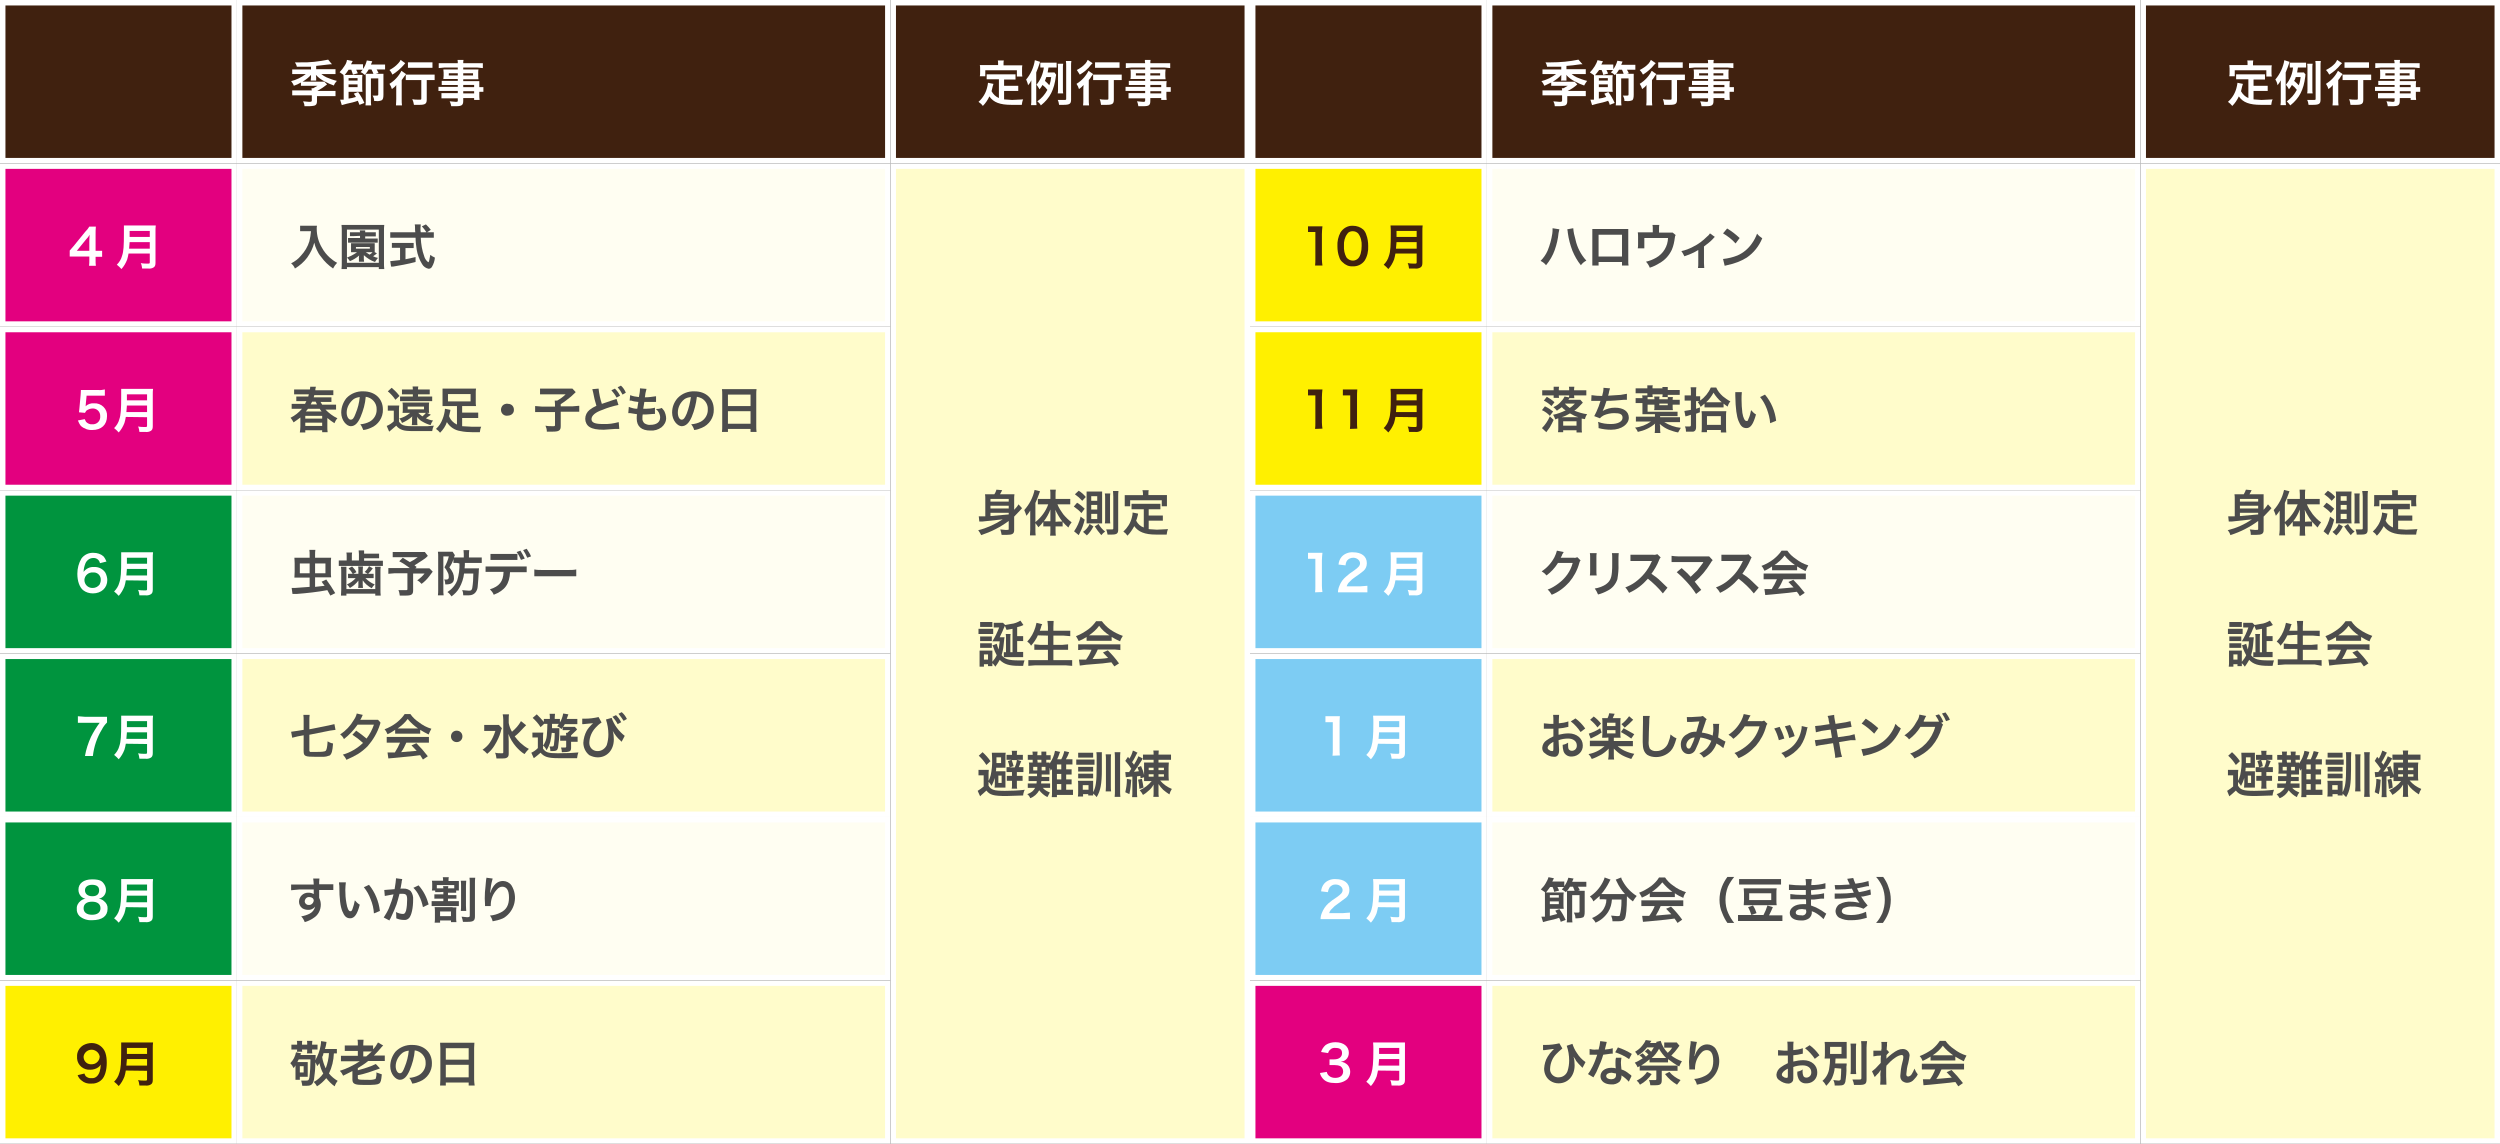 <?xml version="1.0" encoding="utf-8"?>
<!-- Generator: Adobe Illustrator 23.0.3, SVG Export Plug-In . SVG Version: 6.00 Build 0)  -->
<svg version="1.1" id="レイヤー_1" xmlns="http://www.w3.org/2000/svg" xmlns:xlink="http://www.w3.org/1999/xlink" x="0px"
	 y="0px" viewBox="0 0 918 420" style="enable-background:new 0 0 918 420;" xml:space="preserve">
<rect x="0" y="0" width="918" height="420" fill="#333333" stroke="none"/>
<style type="text/css">
	.st0{fill:#E3007F;}
	.st1{fill:#FFFFFF;}
	.st2{fill:#00943E;}
	.st3{fill:#FFF000;}
	.st4{fill:#FFFEF2;}
	.st5{fill:#FFFCCB;}
	.st6{fill:#7DCCF3;}
	.st7{fill:#40210F;}
	.st8{fill:#4C4C4C;}
</style>
<title>img_table02</title>
<g>
	<rect x="1" y="61" class="st0" width="85" height="58"/>
	<path class="st1" d="M85,62v56H2V62H85 M87,60H0v60h87V60z"/>
	<rect x="1" y="121" class="st0" width="85" height="58"/>
	<path class="st1" d="M85,122v56H2v-56H85 M87,120H0v60h87V120z"/>
	<rect x="1" y="181" class="st2" width="85" height="58"/>
	<path class="st1" d="M85,182v56H2v-56H85 M87,180H0v60h87V180z"/>
	<rect x="1" y="241" class="st2" width="85" height="58"/>
	<path class="st1" d="M85,242v56H2v-56H85 M87,240H0v60h87V240z"/>
	<rect x="1" y="301" class="st2" width="85" height="58"/>
	<path class="st1" d="M85,302v56H2v-56H85 M87,300H0v60h87V300z"/>
	<rect x="1" y="361" class="st3" width="85" height="58"/>
	<path class="st1" d="M85,362v56H2v-56H85 M87,360H0v60h87V360z"/>
	<rect x="88" y="61" class="st4" width="238" height="58"/>
	<path class="st1" d="M325,62v56H89V62H325 M327,60H87v60h240V60z"/>
	<rect x="88" y="121" class="st5" width="238" height="58"/>
	<path class="st1" d="M325,122v56H89v-56H325 M327,120H87v60h240V120z"/>
	<rect x="88" y="181" class="st4" width="238" height="58"/>
	<path class="st1" d="M325,182v56H89v-56H325 M327,180H87v60h240V180z"/>
	<rect x="88" y="241" class="st5" width="238" height="58"/>
	<path class="st1" d="M325,242v56H89v-56H325 M327,240H87v60h240V240z"/>
	<rect x="88" y="301" class="st4" width="238" height="58"/>
	<path class="st1" d="M325,302v56H89v-56H325 M327,300H87v60h240V300z"/>
	<rect x="88" y="361" class="st5" width="238" height="58"/>
	<path class="st1" d="M325,362v56H89v-56H325 M327,360H87v60h240V360z"/>
	<rect x="328" y="61" class="st5" width="130" height="358"/>
	<path class="st1" d="M457,62v356H329V62H457 M459,60H327v360h132V60z"/>
	<rect x="460" y="61" class="st3" width="85" height="58"/>
	<path class="st1" d="M544,62v56h-83V62H544 M546,60h-87v60h87V60z"/>
	<rect x="460" y="121" class="st3" width="85" height="58"/>
	<path class="st1" d="M544,122v56h-83v-56H544 M546,120h-87v60h87V120z"/>
	<rect x="460" y="181" class="st6" width="85" height="58"/>
	<path class="st1" d="M544,182v56h-83v-56H544 M546,180h-87v60h87V180z"/>
	<rect x="460" y="241" class="st6" width="85" height="58"/>
	<path class="st1" d="M544,242v56h-83v-56H544 M546,240h-87v60h87V240z"/>
	<rect x="460" y="301" class="st6" width="85" height="58"/>
	<path class="st1" d="M544,302v56h-83v-56H544 M546,300h-87v60h87V300z"/>
	<rect x="460" y="361" class="st0" width="85" height="58"/>
	<path class="st1" d="M544,362v56h-83v-56H544 M546,360h-87v60h87V360z"/>
	<rect x="547" y="61" class="st4" width="238" height="58"/>
	<path class="st1" d="M784,62v56H548V62H784 M786,60H546v60h240V60z"/>
	<rect x="547" y="121" class="st5" width="238" height="58"/>
	<path class="st1" d="M784,122v56H548v-56H784 M786,120H546v60h240V120z"/>
	<rect x="547" y="181" class="st4" width="238" height="58"/>
	<path class="st1" d="M784,182v56H548v-56H784 M786,180H546v60h240V180z"/>
	<rect x="547" y="241" class="st5" width="238" height="58"/>
	<path class="st1" d="M784,242v56H548v-56H784 M786,240H546v60h240V240z"/>
	<rect x="547" y="301" class="st4" width="238" height="58"/>
	<path class="st1" d="M784,302v56H548v-56H784 M786,300H546v60h240V300z"/>
	<rect x="547" y="361" class="st5" width="238" height="58"/>
	<path class="st1" d="M784,362v56H548v-56H784 M786,360H546v60h240V360z"/>
	<rect x="1" y="1" class="st7" width="85" height="58"/>
	<path class="st1" d="M85,2v56H2V2H85 M87,0H0v60h87V0z"/>
	<rect x="88" y="1" class="st7" width="238" height="58"/>
	<path class="st1" d="M325,2v56H89V2H325 M327,0H87v60h240V0z"/>
	<rect x="328" y="1" class="st7" width="130" height="58"/>
	<path class="st1" d="M457,2v56H329V2H457 M459,0H327v60h132V0z"/>
	<rect x="460" y="1" class="st7" width="85" height="58"/>
	<path class="st1" d="M544,2v56h-83V2H544 M546,0h-87v60h87V0z"/>
	<rect x="547" y="1" class="st7" width="238" height="58"/>
	<path class="st1" d="M784,2v56H548V2H784 M786,0H546v60h240V0z"/>
	<rect x="787" y="1" class="st7" width="130" height="58"/>
	<path class="st1" d="M916,2v56H788V2H916 M918,0H786v60h132V0z"/>
	<rect x="787" y="61" class="st5" width="130" height="358"/>
	<path class="st1" d="M916,62v356H788V62H916 M918,60H786v360h132V60z"/>
	<path class="st8" d="M111.9,84.9h-1.7v-2h6.2c-0.1,0.4-0.1,0.7-0.1,1.1c0,2.5,0.7,5,2,7.1c0.7,1.3,1.7,2.5,2.8,3.5
		c0.8,0.7,1.7,1.4,2.7,1.9c-0.6,0.6-1.1,1.3-1.5,2.1c-1.7-1.2-3.2-2.6-4.4-4.3c-0.7-0.8-1.2-1.7-1.6-2.6c-0.4-0.8-0.7-1.7-0.9-2.6
		c-0.5,2-1.4,3.8-2.6,5.5c-1.2,1.6-2.8,3-4.5,4c-0.3-0.8-0.8-1.4-1.4-1.9c1.4-0.7,2.6-1.6,3.6-2.8c1.4-1.5,2.5-3.3,3.1-5.3
		c0.3-1.2,0.5-2.5,0.6-3.7L111.9,84.9z"/>
	<path class="st8" d="M139.1,98.8v-0.7h-11.7v0.7h-2c0.1-0.8,0.1-1.5,0.1-2.3V84.8c0-0.7,0-1.5-0.1-2.2h15.7
		c-0.1,0.7-0.1,1.5-0.1,2.2v11.7c0,0.8,0,1.5,0.1,2.3H139.1z M127.4,94.6l1.6-0.7c0.7-0.4,1.5-0.8,2.1-1.3h-2.2v-3.3h8.7v3.3
		l0.8,0.4l-0.3,0.3l-1.1,0.8c0.6,0.3,1.2,0.5,1.8,0.6c-0.4,0.5-0.8,1-1.1,1.5c-1.5-0.5-2.9-1.4-4.1-2.5v1.4c0,0.5,0.1,0.7,0.1,1
		h-1.9v-1.8c0-0.1,0.1-0.4,0.1-0.5c-1,0.9-2.2,1.6-3.4,2.1C128.2,95.4,127.8,95,127.4,94.6l0,1.9h11.7V84.3h-11.7L127.4,94.6z
		 M130,86.7h-1.5v-1.4h3.7c0-0.3-0.1-0.5-0.1-0.7h2v0.7h3.9v1.5h-3.9v0.8h4.6v1.5h-10.9v-1.7h4.4v-0.8L130,86.7z M130.7,91.3h5.1
		v-0.6h-5.1V91.3z M134.3,92.6l1.4,0.9c0.4-0.2,0.8-0.5,1.1-0.9H134.3z"/>
	<path class="st8" d="M157.5,85.3h1.8v2h-4.8c0.1,2.4,0.5,4.7,1.3,6.9c0.2,0.7,0.6,1.3,1.1,1.8l0.4,0.3c0.2,0,0.4-0.9,0.7-2.7
		c0.5,0.4,1.1,0.7,1.7,1c-0.1,1.2-0.5,2.4-1.1,3.4c-0.2,0.4-0.7,0.7-1.2,0.7c-1-0.2-1.9-0.8-2.4-1.7c-1-1.6-1.7-3.5-2-5.4
		c-0.2-1.4-0.4-2.9-0.4-4.3h-9.3v-2h9.2c-0.1-0.5-0.1-1-0.1-1.5c0-0.5,0-0.9-0.1-1.4h2.2c0,0.4-0.1,0.9-0.1,1.5c0,0.5,0,0.9,0.1,1.4
		h2.1c-0.5-0.8-1.1-1.5-1.7-2.2l1.5-0.7c0.6,0.6,1.3,1.3,1.8,2l-1.4,0.9L157.5,85.3z M145.7,91h-1.8v-1.8h8v1.9h-3v4.1l3.7-0.8v1.8
		c-3,0.8-5.9,1.3-8.3,1.7h-0.7l-0.3-2l3.6-0.4V91H145.7z"/>
	<path class="st8" d="M120.2,156.6c0,0.7,0,1.4,0.1,2.1h-2V158h-6.2v0.8h-2c0.1-0.7,0.2-1.5,0.2-2.2v-3.3c-0.8,0.6-1.6,1.2-2.5,1.8
		c-0.3-0.6-0.7-1.2-1.1-1.7c1.6-0.8,3-1.9,4.2-3.3h-3.8v-1.8h4.9l0.5-1h-3.7v-1.7h4.4c0.1-0.3,0.1-0.5,0.2-0.8H108V143h5.8
		c0.1-0.4,0.1-0.8,0.1-1.2v0.2h2.1c-0.1,0.3-0.1,0.5-0.2,0.9v0.4h6.6v1.8h-7c-0.1,0.3-0.1,0.5-0.2,0.8h6.5v1.7h-4l0.6,1h5.1v1.8
		h-3.9c1.3,1.3,2.7,2.4,4.4,3.2c-0.5,0.5-0.8,1.1-1.1,1.8c-0.9-0.6-1.8-1.2-2.6-1.9L120.2,156.6z M112.1,153.7h6.2v-1h-6.2V153.7z
		 M112.1,156.4h6.2v-1.2h-6.2V156.4z M118.1,151.1c-0.3-0.3-0.5-0.7-0.7-1h-4.3l-0.8,1H118.1z M116.4,148.5l-0.5-1h-1.3l-0.5,1
		H116.4z"/>
	<path class="st8" d="M132.4,153.1c-1,2.3-2.1,3.4-3.6,3.4s-3.5-2.1-3.5-5c0-1.9,0.7-3.8,1.9-5.3c1.6-1.7,3.9-2.6,6.2-2.5
		c4.3,0,7.2,2.7,7.2,6.7c0.1,2.9-1.7,5.6-4.4,6.7c-0.9,0.4-1.8,0.7-2.8,0.8c-0.3-0.7-0.6-1.5-1.1-2.1c1.2-0.1,2.4-0.4,3.5-1
		c1.6-0.9,2.6-2.7,2.5-4.5c0.1-2.3-1.7-4.3-4-4.6C134.1,148.3,133.4,150.7,132.4,153.1z M129.8,146.6c-1.5,1.2-2.5,3-2.5,4.9
		c0,1.5,0.7,2.6,1.5,2.6s1.2-0.7,1.8-2.3c0.8-1.9,1.3-3.9,1.5-6C131.3,145.9,130.5,146.1,129.8,146.6L129.8,146.6z"/>
	<path class="st8" d="M142.4,148.9h4.2c-0.1,0.6-0.1,1.2-0.1,1.8v4.1c0.2,0.4,0.6,0.7,0.9,1c0.8,0.5,1.8,0.7,3.8,0.7h5.8l2.3-0.2
		c-0.3,0.6-0.5,1.3-0.6,2h-6.1c-2.9,0-3.9-0.1-4.8-0.4c-0.9-0.3-1.7-0.8-2.3-1.6l-2.1,1.8l-0.5,0.4l-0.9-2.1c1-0.4,1.9-1,2.6-1.7
		v-3.9h-2.2V148.9z M143.8,142.4c1.1,0.9,2.1,1.9,2.9,3l-1.5,1.4c-0.8-1.2-1.7-2.2-2.8-3.1L143.8,142.4z M158.2,152.3l-0.4,0.3
		l-1.4,1c0.8,0.4,1.7,0.7,2.6,0.8c-0.4,0.5-0.7,1.1-0.9,1.7c-1.1-0.3-2.2-0.8-3.2-1.4c-0.7-0.4-1.3-1-1.8-1.7c0.1,0.3,0.1,0.7,0.1,1
		v0.7c0,0.5,0,0.9,0.1,1.4h-2.1c0.1-0.4,0.1-0.9,0.1-1.3v-0.9c0-0.3,0-0.7,0.1-1c-1.1,1-2.4,1.8-3.8,2.4c-0.2-0.6-0.5-1.2-1-1.6
		c1.5-0.4,2.8-1.1,4-2.1h-2.8c0.1-0.4,0.1-0.8,0.1-1.2V149c0-0.4,0-0.8-0.1-1.2h9.8c-0.1,0.4-0.1,0.8-0.1,1.2v1.4
		c0,0.4,0,0.8,0.1,1.2h-0.8L158.2,152.3z M157,145.6h1.7v1.7h-11.8v-1.7h4.7v-0.8h-4V143h4c0-0.6-0.1-0.8-0.1-1.1h2.1
		c-0.1,0.4-0.1,0.7-0.1,1.1h4.3v1.8h-4.3v0.8H157z M149.7,150.3h6v-1h-6V150.3z M153.6,151.6c0.4,0.5,1,0.9,1.5,1.3
		c0.5-0.4,0.9-0.8,1.3-1.3H153.6z"/>
	<path class="st8" d="M167.8,149.1h-5.3v-6.4h12.3c-0.1,0.5-0.1,1-0.1,1.5v3.4c0,0.5,0,1,0.1,1.5h-5.1v2.4h5.9v2h-5.9v3l3.6,0.2h3.4
		c-0.3,0.6-0.4,1.3-0.5,2h-2.8c-1.4,0-2.9-0.1-4.3-0.4c-2.1-0.3-3.9-1.5-5-3.3c-0.5,1.5-1.4,2.8-2.5,3.9c-0.4-0.5-0.9-1-1.5-1.4
		c1.1-1,1.9-2.2,2.4-3.6c0.5-1.2,0.8-2.5,0.9-3.8l2,0.4c0,0.3-0.1,0.7-0.2,1l-0.3,1.3c0.5,1.4,1.6,2.5,2.9,3.1L167.8,149.1z
		 M164.5,144.7v2.7h8.3v-2.7H164.5z"/>
	<path class="st8" d="M188.7,150.4c0.1,1.2-0.8,2.1-2,2.2c0,0-0.1,0-0.1,0c-1.2,0.3-2.4-0.5-2.6-1.7s0.5-2.4,1.7-2.6
		c0.3-0.1,0.6-0.1,0.9,0C187.8,148.3,188.7,149.2,188.7,150.4L188.7,150.4z"/>
	<path class="st8" d="M203.8,148.5c0-0.6-0.1-1-0.1-1.4h0.9c1.1-0.6,2.2-1.4,3.1-2.3h-9.4v-2.1h11.9l1.2,1.3l-1.7,1.6
		c-1.2,1-2.5,2-3.8,2.8v0.8h4.4l2.4-0.2v2.2h-6.8v5.3c0,1.6-0.7,2-3,2h-2.1c0-0.8-0.2-1.5-0.5-2.2c0.9,0.2,1.7,0.2,2.6,0.2
		c0.7,0,0.9,0,0.9-0.4v-4.8h-7.3v-2.2l2.5,0.2h4.8L203.8,148.5z"/>
	<path class="st8" d="M219.8,142.7c0.2,1.9,0.6,3.8,1.2,5.6l4.1-1.4l1.3-0.4l0.7,2.2c-2,0.4-4,1-5.9,1.8c-2.6,0.9-4,2.1-4,3.4
		s1.3,1.8,4.2,1.8c2,0.1,3.9-0.2,5.8-0.7l0.2,2.5h-1.5l-4.2,0.3c-2.5,0-4.1-0.3-5.2-1c-1-0.6-1.6-1.8-1.6-3c0-1.3,0.6-2.5,1.6-3.3
		c0.8-0.6,1.6-1.1,2.5-1.5c-0.5-1.6-0.9-3.2-1.2-4.9l-0.3-1.2L219.8,142.7z M225.8,142.7c0.8,0.8,1.4,1.6,1.9,2.6l-1.3,0.7
		c-0.5-1-1.2-1.9-1.9-2.7L225.8,142.7z M228.6,144.9c-0.5-1-1.1-1.9-1.8-2.7l1.2-0.6c0.8,0.7,1.4,1.6,1.8,2.6L228.6,144.9z"/>
	<path class="st8" d="M230.9,149.4c1,0.4,2,0.7,3.1,0.7l0.4-2.5c-0.9-0.1-1.8-0.2-2.6-0.5h-0.6l0.2-2c1,0.4,2.1,0.6,3.2,0.7
		c0.2-1,0.4-2,0.4-3v-0.2l2.4,0.2c-0.3,1-0.5,2-0.6,3.1c1.4,0,2.7-0.2,4.1-0.4v2.1h-4.3c-0.2,1.3-0.3,1.7-0.4,2.5h0.9
		c1.1,0,2.3-0.1,3.4-0.4v2.3h-0.6l-2.7,0.2H236c-0.1,0.4-0.1,0.9-0.1,1.3c-0.1,0.7,0.2,1.4,0.7,1.9c0.6,0.4,1.4,0.7,2.2,0.6
		c2.3,0,3.6-1,3.6-2.7c0-1.2-0.6-2.4-1.6-3.1c0.8,0,1.5-0.1,2.2-0.4c0.3,0.3,0.6,0.7,0.9,1.1c0.4,0.8,0.7,1.8,0.7,2.7
		c0,1.3-0.7,2.5-1.7,3.3c-1.2,0.9-2.6,1.3-4.1,1.2c-3.2,0-5-1.5-5-4.4c0-0.5,0-1.1,0.1-1.6l-2.5-0.4h-0.7L230.9,149.4z"/>
	<path class="st8" d="M254,153.1c-1,2.3-2.2,3.4-3.7,3.4s-3.5-2.1-3.5-5c0-2,0.7-3.8,2-5.3c1.6-1.7,3.9-2.6,6.2-2.5
		c4.3,0,7.1,2.7,7.1,6.7c0.1,2.9-1.7,5.6-4.4,6.7c-0.9,0.4-1.8,0.7-2.8,0.8c-0.2-0.8-0.6-1.5-1.1-2.1c1.3-0.1,2.5-0.4,3.6-1
		c1.6-0.9,2.6-2.7,2.5-4.5c0.1-1.6-0.8-3.2-2.2-4c-0.6-0.3-1.2-0.5-1.8-0.6C255.6,148.2,255,150.7,254,153.1z M251.3,146.6
		c-1.5,1.2-2.4,3-2.4,4.9c0,1.5,0.6,2.6,1.4,2.6s1.2-0.7,1.9-2.3c0.7-1.9,1.2-3.9,1.5-6C252.8,145.9,252,146.1,251.3,146.6z"/>
	<path class="st8" d="M265.2,144.9c0-0.7,0-1.3-0.1-2h12.7c-0.1,0.6-0.1,1.3-0.1,1.9v11.6c0,0.7,0,1.5,0.1,2.2h-2.2v-1.1h-8.3v1.1
		h-2.2c0.1-0.7,0.1-1.5,0.1-2.2V144.9z M267.3,149.1h8.3v-4.2h-8.3V149.1z M267.3,155.6h8.3V151h-8.3V155.6z"/>
	<path class="st8" d="M115.7,215.5l3.5-0.4c-0.4-0.5-0.8-1-1.1-1.5l1.7-0.8c1.2,1.6,2.3,3.3,3.3,5l-1.8,0.9l-1.1-2
		c-3.7,0.7-7.5,1.1-11.3,1.4h-1.5l-0.3-2.2h1.1l5.5-0.4v-3.4h-5.6c0-0.6,0.1-1.3,0.1-2.1v-3.2c0-0.9-0.1-1.6-0.1-2h5.6v-1
		c0-0.6,0-1.3-0.1-1.9h2.2c-0.1,0.6-0.1,1.3-0.1,1.9v1h5.9c-0.1,0.7-0.1,1.3-0.1,2v3.3c0,0.6,0,1.3,0.1,1.9h-5.9L115.7,215.5z
		 M110.1,206.9v3.6h3.6v-3.6H110.1z M119.5,210.5v-3.6h-3.8v3.6H119.5z"/>
	<path class="st8" d="M131.8,203.5c0-0.6-0.1-1-0.1-1.4h2v1.2h5.5v1.7h-5.5v0.9h6.9v1.9h-16.2v-2h2.9v-1.5c0-0.5,0-0.9-0.1-1.4h2.1
		c-0.1,0.5-0.1,0.9-0.1,1.4v1.5h2.6V203.5z M127.2,208.1v8.2h10.6v-6.5c0-0.6,0-1.1-0.1-1.7h2.1c-0.1,0.6-0.1,1.2-0.1,1.8v6.6
		c0,0.7,0,1.5,0.1,2.2h-2V218h-10.6v0.7h-2c0-0.6,0.1-1.2,0.1-2.2v-6.6c0-0.6,0-1.2-0.1-1.8L127.2,208.1z M131.6,209.3
		c0-0.4,0-0.9-0.1-1.3h1.8c0,0.3-0.1,0.7-0.1,1.3v1.4h1.8l-1.1-0.7c0.7-0.6,1.2-1.3,1.6-2.1l1.4,0.8c-0.5,0.7-1.1,1.4-1.7,2h2v1.6
		h-3c1,1,2.1,1.8,3.4,2.3c-0.4,0.4-0.8,0.9-1.1,1.4c-1.3-0.7-2.5-1.7-3.3-2.9v1.7c0,0.5,0.1,0.8,0.1,1.1h-1.8
		c0.1-0.4,0.1-0.7,0.1-1.1v-1.6c-0.8,1.1-1.9,2-3.1,2.7c-0.3-0.5-0.7-0.9-1.1-1.3c1.2-0.5,2.3-1.3,3.2-2.3h-2.8v-1.6h1.7
		c-0.4-0.7-0.9-1.4-1.5-2l1.3-0.7c0.6,0.6,1.2,1.3,1.6,2.1l-1.2,0.6h1.9L131.6,209.3z"/>
	<path class="st8" d="M157.1,204.1c-0.6,0.7-1.3,1.2-2.1,1.7l-2.8,1.8l0.8,0.6l-0.5,0.5h5.2l1.2,1.2l-1.2,1.6
		c-0.8,1.1-1.8,2.1-2.9,2.9c-0.4-0.5-1-1-1.6-1.3c1-0.7,1.9-1.5,2.7-2.5h-4.2v6.2c0,1.5-0.6,1.9-2.8,1.9h-2.1
		c-0.1-0.7-0.2-1.4-0.5-2h2.6c0.6,0,0.7,0,0.7-0.4v-5.8h-4.7l-2.3,0.2v-2.1h7.9c-1.2-0.9-2.5-1.8-3.9-2.5l1.3-1.3l2.6,1.6
		c1-0.5,2-1.1,2.9-1.8h-9.2v-1.9H156L157.1,204.1z"/>
	<path class="st8" d="M167.8,206.7h-1.3v-1.4c-0.3,1.1-0.8,2.1-1.5,3c1.3,1.7,1.7,2.6,1.7,4.1s-0.9,2.2-2.9,2.2h-0.3
		c0-0.6-0.1-1.3-0.4-1.8h0.9c0.5,0,0.8-0.3,0.8-0.9c0-0.6-0.1-1.2-0.4-1.7c-0.3-0.7-0.7-1.3-1.2-1.9c0.7-1.2,1.3-2.6,1.6-4h-2v12.3
		c0,0.7,0,1.3,0.1,2h-2.1c0.1-0.7,0.1-1.3,0.1-2v-12.2c0-0.6,0-1.2-0.1-1.8h5.4l0.8,1.2v0.3h-0.1l-0.2,0.6h3.6v-1.3
		c0-0.5-0.1-1-0.1-1.4h2.1c0,0.4-0.1,0.8-0.1,1.4v1.3h4.7v2h-6.2c0,0.7,0,1.3-0.1,2h5.3c-0.1,0.5-0.1,0.9-0.1,1.4
		c-0.1,2-0.3,4.2-0.4,5.4s-0.9,3.1-3.2,3.1h-2.1c0-0.7-0.1-1.3-0.4-1.9l2.5,0.2c0.8,0,1-0.2,1.2-0.9c0.3-1.8,0.4-3.6,0.4-5.4h-3.4
		c-0.2,1.8-0.8,3.6-1.7,5.2c-0.7,1.3-1.7,2.3-2.9,3.2c-0.4-0.6-0.9-1.2-1.5-1.6c1.6-1,2.9-2.5,3.6-4.3c0.6-2,0.9-4.1,0.8-6.2
		L167.8,206.7z"/>
	<path class="st8" d="M187.3,210c-0.2,4.5-1.9,6.8-6,8.4c-0.3-0.8-0.8-1.4-1.4-2c3.5-1.1,4.9-2.9,5-6.4h-6.6v-2h15.1v2.1h-6.1V210z
		 M190,205.6h-9.9v-2.2h9.9V205.6z M191.1,202.2c0.6,0.9,1.1,1.9,1.6,2.9l-1.4,0.5c-0.4-1-0.9-2-1.6-2.9L191.1,202.2z M193.6,204.8
		c-0.4-1-0.9-1.9-1.5-2.8l1.3-0.5c0.6,0.9,1.2,1.8,1.6,2.8L193.6,204.8z"/>
	<path class="st8" d="M196.2,209.1c1,0.2,1.9,0.2,2.9,0.2h9.6c1,0,1.9,0,2.9-0.2v2.5h-15.4V209.1z"/>
	<path class="st8" d="M111.5,264.6c0-0.7,0-1.4-0.1-2.1h2.3c-0.1,0.7-0.1,1.4-0.1,2.1v3.2l7-1.4l2.2-0.5l0.4,2.1l-2.1,0.3l-7.5,1.5
		v5.8c0,0.2,0.1,0.4,0.3,0.5h2.6c1.6,0,2.8-0.1,3.1-0.4s0.6-1.3,0.7-3.5c0.6,0.4,1.3,0.7,2,0.8c-0.2,2.8-0.5,3.8-1.2,4.4
		c-0.8,0.3-1.6,0.5-2.4,0.5h-2.6c-4.2,0-4.6-0.2-4.6-2.2V270l-2.2,0.4l-2,0.5l-0.4-2.2l2.1-0.3l2.5-0.4L111.5,264.6z"/>
	<path class="st8" d="M130.8,268.3c1.3,0.9,2.6,1.9,3.8,2.9c1.2-1.6,2.1-3.3,2.7-5.1h-6c-1.4,2-3.1,3.8-5,5.3
		c-0.3-0.7-0.8-1.3-1.4-1.7c2.1-1.4,3.8-3.2,5-5.3c0.5-0.7,0.9-1.5,1.1-2.4l2.2,0.5l-0.4,0.9c-0.1,0.3-0.3,0.6-0.5,0.9h6.5l0.9,1
		c0,0.3-0.1,0.5-0.2,0.8c-0.9,2.9-2.5,5.6-4.5,7.9c-1.1,1.1-2.3,2.1-3.6,2.9c-1.4,0.8-2.8,1.5-4.2,2.1c-0.3-0.7-0.8-1.4-1.3-1.9
		c2.8-0.8,5.3-2.3,7.4-4.3c-1.2-1.1-2.5-2.1-3.9-3L130.8,268.3z"/>
	<path class="st8" d="M145.1,268c-0.9,0.6-1.8,1.2-2.8,1.6c-0.3-0.7-0.6-1.3-1.1-1.8c1.6-0.6,3.1-1.4,4.5-2.5
		c1.1-0.9,2.1-1.9,2.9-3.1h2.1c0.8,1.2,1.9,2.2,3.1,3c1.4,1.1,2.9,1.9,4.6,2.4c-0.4,0.7-0.7,1.4-1,2.1c-1.1-0.5-2.1-1.1-3.1-1.7v1.4
		h-9.2V268z M144.2,272.7H142v-2.1h15.5v2.1h-8.3c-0.5,1.2-1.1,2.4-1.9,3.5l5.7-0.5l-1.9-2l1.8-0.8c1.5,1.5,2.9,3.1,4.2,4.8
		l-1.8,1.2l-1-1.6l-3.3,0.4l-6.1,0.6l-2.3,0.2l-0.3-2.2h2.7c0.7-1.1,1.4-2.4,1.9-3.6H144.2z M152.7,267.5h0.8
		c-1.4-1-2.7-2.1-3.8-3.5c-1,1.4-2.3,2.5-3.7,3.5H152.7z"/>
	<path class="st8" d="M169.8,270.4c0,1.2-0.9,2.1-2.1,2.1c-1.2,0-2.1-0.9-2.1-2.1c0,0,0,0,0,0c0-1.2,0.9-2.1,2.1-2.1
		C168.9,268.3,169.8,269.2,169.8,270.4z"/>
	<path class="st8" d="M184.3,267.4c-0.2,0.4-0.3,0.8-0.4,1.2c-0.5,1.8-1.3,3.5-2.3,5.1c-0.7,1.2-1.6,2.2-2.7,3.1
		c-0.5-0.6-1.1-1.1-1.7-1.5c1-0.7,1.9-1.5,2.6-2.5c0.9-1.3,1.6-2.8,2.1-4.4h-4.1v-2.2h5.4L184.3,267.4z M193.2,266.3l-1,1
		c-1,1.1-2,2.2-3.2,3.1c0.6,0.8,1.3,1.6,2,2.3c1,0.9,2,1.7,3.2,2.3c-0.6,0.6-1.1,1.2-1.6,1.9c-1.2-0.7-2.2-1.7-3.1-2.7
		c-1.2-1.4-2.2-3-2.8-4.7c0.1,1.8,0.1,2.2,0.1,2.8v4.3c0,0.8-0.1,1.2-0.5,1.5s-0.8,0.4-1.7,0.4h-2.3c-0.1-0.7-0.2-1.4-0.5-2.1
		c0.8,0.2,1.5,0.2,2.3,0.2c0.6,0,0.7,0,0.7-0.4v-12c0-0.6-0.1-1.3-0.2-1.9h2.3c-0.1,0.6-0.1,1.3-0.1,1.9v1.3
		c0.2,1.1,0.6,2.2,1.2,3.2c1.3-1.1,2.5-2.4,3.3-3.9L193.2,266.3z"/>
	<path class="st8" d="M195.5,269h4c-0.1,0.7-0.1,1.3-0.1,2v3.9c1,1.4,1.9,1.7,5.4,1.7s5.3-0.1,7.6-0.3c-0.3,0.7-0.4,1.4-0.5,2.1h-7
		c-3.7,0-5.1-0.5-6.4-2l-1.3,1.1l-0.9,0.7l-0.3,0.2l-0.9-2c0.9-0.4,1.7-1,2.4-1.7v-3.9h-2V269z M202.6,269.1
		c-0.1,1.1-0.3,2.1-0.5,3.2c-0.3,1.1-0.8,2.2-1.4,3.2c-0.3-0.7-0.7-1.3-1.3-1.7c0.8-1.1,1.3-2.4,1.4-3.8c0.1-1.4,0.2-2.8,0.2-4.2
		h-1.2l-1.3,1.2c-0.8-1.3-1.8-2.4-2.9-3.4l1.5-1.3c0.9,0.9,1.8,1.8,2.6,2.8V264h2.2v-0.5c0-0.5,0-0.9-0.1-1.4h2
		c0,0.4-0.1,0.8-0.1,1.4v0.5h1.9v1.3c0.6-1,1-2.1,1.2-3.3l1.9,0.3l-0.6,1.7h3.9v1.9h-4.6l-0.6,1h4.3l0.8,0.9l-0.4,0.5l-1.8,1.7v0.5
		h2.4v1.9h-2.4v2.3c0,0.8-0.3,1.2-0.9,1.3s-0.6,0.2-2.1,0.2h-0.4c0-0.6-0.1-1.2-0.3-1.7h1.5c0.3,0,0.4-0.1,0.4-0.4V272h-2.2v-1.9
		h2.2c0-0.3,0-0.7-0.1-1h0.5l1.1-1h-2.8V267l-0.4,0.7c-0.5-0.4-1-0.8-1.6-1c0.2-0.3,0.4-0.6,0.6-0.9h-2.5v1.6h2.7v1.2
		c0,2-0.2,4-0.5,6c-0.2,0.9-0.7,1.2-2,1.2h-0.8c0-0.6-0.1-1.2-0.3-1.7h1c0.4,0,0.5-0.1,0.6-0.6c0.2-1.4,0.3-2.9,0.3-4.3L202.6,269.1
		z"/>
	<path class="st8" d="M213.8,263.9h0.9c1.7,0,3.4-0.2,5.1-0.6l1.1,2c-0.8,0.5-1.6,1.2-2.2,1.9c-1.4,1.5-2.2,3.4-2.3,5.4
		c-0.1,1.7,1.1,3.1,2.8,3.2c0.1,0,0.2,0,0.3,0c1.4,0,2.7-0.9,3.3-2.2c0.4-1.3,0.6-2.6,0.6-3.9c0-1.9-0.3-3.7-0.9-5.5l2.1-0.6
		c0.9,2.6,2.6,4.9,4.8,6.6l-1.1,2.1h-0.1c-0.1,0-0.2-0.1-0.3-0.3c-1.2-1-2.1-2.2-2.9-3.6c0.3,1,0.4,2.1,0.4,3.1
		c0,3.9-2.5,6.6-5.9,6.6c-1.1,0-2.1-0.3-3.1-0.8c-1.4-1.1-2.2-2.8-2.2-4.6c0.1-1.5,0.5-3,1.2-4.3c0.5-0.9,1.2-1.7,1.9-2.4l0.3-0.2
		c0-0.1,0-0.1,0.2-0.2h-0.5l-3,0.3h-0.5L213.8,263.9z M226.2,262.6c0.8,0.8,1.4,1.6,1.9,2.6l-1.3,0.7c-0.5-1-1.2-1.9-1.9-2.7
		L226.2,262.6z M229,264.7c-0.6-0.9-1.2-1.8-1.9-2.6l1.2-0.6c0.8,0.7,1.4,1.5,1.9,2.5L229,264.7z"/>
	<path class="st8" d="M117.2,329.3v0.4c0.4,0.8,0.6,1.6,0.6,2.5c0,2-1,3.9-2.7,4.9c-1,0.7-2.1,1.2-3.2,1.5c-0.3-0.8-0.7-1.5-1.3-2.1
		c1.1-0.2,2.1-0.5,3.1-1c1-0.5,1.8-1.5,2-2.6c-0.6,0.8-1.6,1.3-2.6,1.2c-0.7,0-1.5-0.2-2.1-0.6c-0.8-0.6-1.2-1.5-1.2-2.4
		c0-1.8,1.5-3.3,3.3-3.3c0.1,0,0.2,0,0.3,0c0.6,0,1.3,0.2,1.8,0.5v-1.7h-5.1l-3.2,0.3v-2.1h8.3c0-0.7-0.1-1.5-0.2-2.2h2.3
		c-0.1,0.7-0.1,1.4-0.1,2.1h5.2v2.1h-5.2v2.8L117.2,329.3z M113.6,329.4c-0.9-0.1-1.6,0.6-1.7,1.5c0,0,0,0,0,0
		c0,0.8,0.6,1.4,1.4,1.4c0,0,0.1,0,0.1,0c0.9,0.1,1.7-0.7,1.8-1.6c0,0,0,0,0,0C115.2,329.9,114.5,329.4,113.6,329.4z"/>
	<path class="st8" d="M127,324c-0.1,0.9-0.2,1.9-0.2,2.8c0,1.6,0.1,3.2,0.4,4.8c0.3,1.9,0.8,3,1.4,3s0.5-0.2,0.8-0.7
		c0.4-1.1,0.7-2.2,0.9-3.3c0.5,0.6,1.1,1.2,1.8,1.6c-0.9,3.6-2,5-3.5,5s-2.2-0.9-2.9-2.6s-1.1-4.4-1.1-9.4c-0.1-0.4-0.1-0.8-0.1-1.2
		L127,324z M135.5,324.9c2.2,2.7,3.6,6.1,4,9.6l-2.2,0.9c-0.1-1.8-0.5-3.5-1.2-5.2c-0.6-1.6-1.4-3.1-2.5-4.4L135.5,324.9z"/>
	<path class="st8" d="M147.7,322.8c0,0.2-0.1,0.3-0.1,0.5c-0.1,0.2-0.1,0.4-0.1,0.6c-0.1,0.6-0.2,1.1-0.3,1.7c0,0.2-0.1,0.5-0.2,0.7
		h1.1c1-0.1,2,0.3,2.7,0.9c0.7,0.9,1,2.1,0.9,3.2c0,3.1-0.6,5.6-1.4,6.6c-0.5,0.6-1.2,0.9-2,0.8c-1,0-1.9-0.2-2.8-0.6v-0.7
		c0-0.5,0-1.1-0.1-1.6c0.8,0.4,1.7,0.7,2.6,0.7c0.5,0,0.8-0.3,1.1-1.2c0.3-1.3,0.4-2.7,0.4-4.1c0-1.7-0.4-2.1-1.8-2.1h-1
		c-0.6,2.2-0.7,2.7-1.1,3.9s-1.2,3-2.2,5.1l-0.3,0.5c0,0.1,0,0.1-0.1,0.3l-2.1-1.1c0.7-1.1,1.4-2.2,1.9-3.4c0.7-1.7,1.3-3.4,1.7-5.1
		l-3.2,0.6l-0.2-2.2l3.8-0.3c0.3-2,0.5-3.1,0.5-3.7v-0.3L147.7,322.8z M153.7,325.1c1.8,2,3,4.4,3.7,7l-2.1,1
		c-0.3-1.4-0.7-2.8-1.4-4.1c-0.5-1.1-1.2-2.1-2.1-3L153.7,325.1z"/>
	<path class="st8" d="M161.4,327.6h-1.6V327h-1.2c0.1-0.4,0.1-0.9,0.1-1.3v-1c0-0.4,0-0.9-0.1-1.3h4.1c0-0.4,0-0.9-0.1-1.3h2.2
		c-0.1,0.4-0.1,0.8-0.1,1.2v0.2h3.8v3.5h-1v0.8h-3v0.9h3.1v1.3h-3.1v0.9h4v1.8h-10v-1.8h4.3V330h-3.3v-1.6h3.3v-0.9L161.4,327.6z
		 M166.2,333.2h1.4c-0.1,0.5-0.1,1.1-0.1,1.6v2.2c0,0.5,0,1.1,0.1,1.6h-2V338h-4v0.8h-2c0.1-0.5,0.1-1.1,0.1-1.6v-2.4
		c0-0.6,0-1.1-0.1-1.7h6.6V333.2z M162.8,326.2c0-0.4-0.1-0.6-0.1-0.8h1.9c0,0.3,0,0.5-0.1,0.8h2.3V325h-6.4v1.2H162.8L162.8,326.2z
		 M161.6,336.4h4v-1.7h-4V336.4z M171.2,323.4c0,0.5-0.1,1-0.1,1.9v7.3c0,1,0.1,1.4,0.1,1.9h-2c0.1-0.7,0.1-1.3,0.1-2v-7.2
		c0-0.6,0-1.3-0.1-1.9L171.2,323.4z M174.5,322.3c-0.1,0.7-0.1,1.4-0.1,2.1v12.1c0,1.6-0.6,2-2.7,2H170c-0.1-0.7-0.3-1.3-0.5-1.9
		l2,0.2c0.8,0,1-0.1,1-0.6v-11.7c0-0.7,0-1.5-0.1-2.2L174.5,322.3z"/>
	<path class="st8" d="M180.9,322.6c-0.3,1.1-0.6,2.3-0.7,3.4c-0.1,0.8-0.2,1.4-0.2,1.8h0.1c0-0.1,0-0.1,0.1-0.3
		c0.2-0.8,0.6-1.5,1.1-2.2c0.8-1.1,2-1.8,3.4-1.8c1.2,0,2.4,0.6,3.1,1.6c2.5,4,1.3,9.3-2.7,11.9c-0.2,0.1-0.4,0.2-0.6,0.3
		c-1.2,0.5-2.4,0.8-3.6,1c-0.2-0.8-0.5-1.5-1-2.1c1.4-0.1,2.7-0.5,3.9-1.1c2.1-1,3.1-2.7,3.1-5.5s-0.9-4-2.5-4c-0.7,0-1.4,0.4-1.9,1
		c-1.5,1.6-2.3,3.6-2.3,5.8v0.3h-2.1v-0.6c0-0.5-0.1-1.9-0.1-2.2c0-1.6,0.1-3.1,0.3-4.7l0.2-2.2c0.1-0.2,0.1-0.5,0.1-0.7
		L180.9,322.6z"/>
	<path class="st8" d="M123.7,386.8h-1.1c-0.1,2.6-0.7,5.1-1.8,7.4c0.9,1.1,2,2,3.2,2.7c-0.5,0.6-0.9,1.3-1.1,2
		c-1.2-0.8-2.2-1.9-3.1-3c-1,1.2-2.1,2.2-3.4,3c-0.3-0.6-0.7-1.1-1.2-1.6c1.4-0.7,2.6-1.8,3.5-3.1c-0.7-1.2-1.1-2.5-1.4-3.8
		l-0.8,1.1c-0.2-0.5-0.4-1-0.7-1.4c0,2.1-0.2,4.2-0.5,6.3c-0.4,1.8-1,2.3-2.7,2.3H111c-0.1-0.6-0.2-1.3-0.4-1.9h1.7
		c0.9,0,1.1-0.1,1.3-1.1c0.3-2.2,0.4-4.5,0.4-6.7h-4.3l-0.5,1h3.8v5.4h-2.9v1.1h-1.6v-5.3c-0.2,0.4-0.4,0.7-0.7,1
		c-0.3-0.7-0.7-1.3-1.2-1.8c1.1-1.1,1.8-2.5,2.1-4l1.9,0.4l-0.3,0.6h5.6v1.2c-0.1,0.2-0.1,0.5-0.1,0.7c0.9-1.6,1.6-3.4,1.9-5.2
		c0.1-0.6,0.2-1.2,0.2-1.8l2,0.3c0,0.3-0.1,0.4-0.2,1.2c-0.1,0.5-0.2,0.9-0.4,1.4h4.4L123.7,386.8z M109.1,383.1
		c0-0.3,0-0.6-0.1-0.9h2c-0.1,0.3-0.1,0.6-0.1,0.9v0.5h1.9v-0.5c0-0.3,0-0.6-0.1-0.9h2c0,0.3-0.1,0.6-0.1,0.9v0.5h2v1.8h-2v0.4
		c0,0.3,0,0.7,0.1,1h-2c0.1-0.3,0.1-0.7,0.1-1v-0.4h-1.9c0,0.3,0,0.5,0.1,0.8h-2c0.1-0.3,0.1-0.5,0.1-0.8H107v-1.8h2.1V383.1z
		 M110.1,393.8h1.4v-2.3h-1.4V393.8z M118.8,386.7c-0.1,0.5-0.2,1-0.5,1.4c0.2,1.5,0.7,2.9,1.3,4.2c0.7-1.8,1.1-3.7,1.2-5.6H118.8z"
		/>
	<path class="st8" d="M127.4,389.7h-2.2v-2h6.2v-1.8h-4.8v-2h4.8v-0.5c0-0.5,0-1.1-0.1-1.6h2.2c0,0.4-0.1,0.8-0.1,1.6v0.5h3.6v1.4
		c0.7-0.7,1.3-1.6,1.8-2.5l1.9,1.1l-0.5,0.5c-0.9,1.1-1.9,2.2-2.9,3.2h4v2h-6.1c-1.2,1-2.5,1.8-3.8,2.6v0.8c1.6-0.4,3.2-0.9,4.8-1.5
		l1.8-0.8l1.5,1.6l-0.4,0.2l-0.6,0.2l-3.2,1.1c-1.3,0.4-2.6,0.8-3.9,1v1c0,0.7,0.3,0.7,3.6,0.7c1,0.1,2,0,2.9-0.3
		c0.3-0.8,0.4-1.6,0.3-2.4l2,0.7c-0.2,2.3-0.4,3-1,3.4s-1.8,0.5-5.2,0.5s-4.6-0.2-4.6-2v-3.1L126,395c-0.3-0.7-0.7-1.3-1.2-1.8
		c2.6-0.8,5-2,7.3-3.5H127.4z M134.5,387.9c0.7-0.6,1.4-1.2,2-1.8h-3.1v1.8H134.5z"/>
	<path class="st8" d="M150.4,393.1c-1,2.3-2.1,3.4-3.6,3.4s-3.5-2.1-3.5-5c0-1.9,0.7-3.8,1.9-5.3c1.6-1.7,3.9-2.6,6.2-2.5
		c4.3,0,7.2,2.7,7.2,6.7c0.1,2.9-1.7,5.6-4.4,6.7c-0.9,0.4-1.8,0.7-2.8,0.8c-0.3-0.7-0.6-1.5-1.1-2.1c1.2-0.1,2.4-0.4,3.5-1
		c1.6-0.9,2.6-2.7,2.5-4.5c0.1-2.3-1.7-4.3-4-4.6C152.1,388.3,151.4,390.7,150.4,393.1z M147.8,386.6c-1.5,1.2-2.5,3-2.5,4.9
		c0,1.5,0.7,2.6,1.5,2.6s1.2-0.7,1.8-2.3c0.8-1.9,1.3-3.9,1.5-6C149.3,385.9,148.5,386.1,147.8,386.6L147.8,386.6z"/>
	<path class="st8" d="M161.7,384.9c0-0.7-0.1-1.4-0.1-2h12.6c0,0.7-0.1,1.2-0.1,1.9v11.6c0,0.7,0.1,1.5,0.2,2.2h-2.2v-1.1h-8.4v1.1
		h-2.1c0-0.6,0.1-1.4,0.1-2.2V384.9z M163.7,389.1h8.4v-4.2h-8.4V389.1z M163.7,395.6h8.4V391h-8.4V395.6z"/>
	<path class="st1" d="M37.5,94.3h-2.4v1.2c0,0.7,0,1.4,0.1,2.1h-2.5c0.1-0.7,0.1-1.4,0.1-2.1v-1.3h-7.2V92l1.4-1.6l4.3-5.3
		c0.6-0.6,1.1-1.2,1.5-1.9h2.4c-0.1,1-0.1,2-0.1,3v5.9h2.4L37.5,94.3z M32.8,88.4c0-0.8,0.1-1.4,0.1-2.2c-0.3,0.6-0.7,1.1-1.2,1.6
		l-3.5,4.3h4.6L32.8,88.4z"/>
	<path class="st1" d="M47.2,93.1c-0.1,0.7-0.3,1.5-0.5,2.2c-0.5,1.3-1.2,2.5-2.1,3.5c-0.5-0.6-1.1-1.1-1.7-1.6
		c0.9-0.9,1.6-2,1.9-3.2c0.6-1.7,0.7-3.8,0.7-8.5v-2.7h11.7c-0.1,0.7-0.1,1.4-0.1,2.1v11.6c0,0.9-0.2,1.4-0.7,1.7
		c-0.6,0.4-1.4,0.5-2.1,0.4h-2.1c-0.1-0.7-0.2-1.4-0.5-2c0.9,0.2,1.8,0.2,2.7,0.2c0.5,0,0.6-0.1,0.6-0.5v-3.2H47.2z M55,91.3v-2.4
		h-7.4c0,0.5-0.1,0.9-0.2,2.4H55z M55,87v-2.2h-7.4V87H55z"/>
	<path class="st1" d="M31.1,153.9l0.5,1c0.6,0.6,1.4,1,2.3,0.9c1.5,0.1,2.8-1,2.9-2.5c0-0.1,0-0.3,0-0.4c0.1-1.5-1-2.8-2.5-2.9
		c-0.1,0-0.2,0-0.3,0c-0.8,0-1.6,0.3-2.3,0.8l-0.5,0.8l-2.2-0.2c0.1-1.3,0.2-1.4,0.2-1.9l0.4-4.4c0-0.4,0.1-1,0.1-1.9H36
		c0.8,0.1,1.7,0,2.5-0.2v2.3h-6.7l-0.3,3.1c0,0.3,0,0.5-0.1,0.8c0.8-0.8,2-1.2,3.1-1.1c1.3-0.1,2.6,0.4,3.5,1.3
		c0.9,0.9,1.4,2.1,1.3,3.4c0,3.2-2.1,5.1-5.4,5.1c-1.5,0.1-3.1-0.5-4.2-1.5c-0.5-0.6-0.8-1.3-1.1-2L31.1,153.9z"/>
	<path class="st1" d="M46.2,153.1c-0.1,0.7-0.3,1.5-0.5,2.2c-0.5,1.3-1.2,2.5-2.1,3.5c-0.5-0.6-1.1-1.1-1.7-1.6
		c0.9-0.9,1.6-2,1.9-3.2c0.6-1.7,0.7-3.8,0.7-8.5v-2.7h11.7c-0.1,0.7-0.1,1.4-0.1,2.1v11.6c0,0.9-0.2,1.4-0.7,1.7
		c-0.6,0.4-1.4,0.5-2.1,0.4h-2.1c-0.1-0.7-0.2-1.4-0.5-2c0.9,0.2,1.8,0.2,2.7,0.2c0.5,0,0.6-0.1,0.6-0.5v-3.1L46.2,153.1z M54,151.3
		v-2.4h-7.4c0,0.5-0.1,0.9-0.2,2.4H54z M54,147v-2.2h-7.4v2.2H54z"/>
	<path class="st1" d="M36.7,206.8c-0.2-1.2-1.3-2-2.5-1.9c-1.2,0-2.3,0.8-2.8,1.9c-0.4,1-0.7,2.1-0.7,3.2c0.9-1.2,2.3-1.9,3.8-1.8
		c1.7-0.1,3.3,0.7,4.2,2.1c0.4,0.8,0.7,1.8,0.7,2.7c0,2.9-2.2,4.9-5.3,4.9c-1.3,0-2.6-0.4-3.6-1.2c-1.3-1.1-2.1-3.3-2.1-6
		c0-2,0.5-3.9,1.5-5.6c1-1.4,2.7-2.2,4.4-2.1c1.4,0,2.7,0.4,3.7,1.3c0.5,0.6,0.8,1.2,1.1,1.9L36.7,206.8z M31,213
		c0,1.6,1.3,2.9,2.9,2.9c0.1,0,0.1,0,0.2,0c1,0,1.9-0.5,2.5-1.3c0.2-0.5,0.4-1,0.4-1.6c0.1-1.4-0.9-2.7-2.4-2.8c-0.2,0-0.4,0-0.5,0
		c-1.6-0.1-3,1.1-3.1,2.7C31,212.9,31,213,31,213z"/>
	<path class="st1" d="M46.2,213.1c-0.1,0.7-0.3,1.5-0.5,2.2c-0.5,1.3-1.2,2.5-2.1,3.5c-0.5-0.6-1.1-1.1-1.7-1.6
		c0.9-0.9,1.6-2,1.9-3.2c0.6-1.7,0.7-3.8,0.7-8.5v-2.7h11.7c-0.1,0.7-0.1,1.4-0.1,2.1v11.6c0,0.9-0.2,1.4-0.7,1.7
		c-0.6,0.4-1.4,0.5-2.1,0.4h-2.1c-0.1-0.7-0.2-1.4-0.5-2c0.9,0.2,1.8,0.2,2.7,0.2c0.5,0,0.6-0.1,0.6-0.5v-3.1L46.2,213.1z M54,211.3
		v-2.4h-7.4c0,0.5-0.1,0.9-0.2,2.4H54z M54,207v-2.2h-7.4v2.2H54z"/>
	<path class="st1" d="M39.3,265.3c-0.8,0.8-1.4,1.6-1.9,2.6c-1.8,2.9-2.9,6.3-3.3,9.7h-2.9c0.4-2.4,1.2-4.8,2.2-7
		c0.9-1.8,2-3.6,3.2-5.2h-8V263l2.5,0.2h8.2L39.3,265.3z"/>
	<path class="st1" d="M46.2,273.1c-0.1,0.7-0.3,1.5-0.5,2.2c-0.5,1.3-1.2,2.5-2.1,3.5c-0.5-0.6-1.1-1.1-1.7-1.6
		c0.9-0.9,1.6-2,1.9-3.2c0.6-1.7,0.7-3.8,0.7-8.5v-2.7h11.7c-0.1,0.7-0.1,1.4-0.1,2.1v11.6c0,0.9-0.2,1.4-0.7,1.7
		c-0.6,0.4-1.4,0.5-2.1,0.4h-2.1c-0.1-0.7-0.2-1.4-0.5-2c0.9,0.2,1.8,0.2,2.7,0.2c0.5,0,0.6-0.1,0.6-0.5v-3.1L46.2,273.1z M54,271.3
		v-2.4h-7.4c0,0.5-0.1,0.9-0.2,2.4H54z M54,267v-2.2h-7.4v2.2L54,267z"/>
	<path class="st1" d="M29.7,329.1c-0.6-0.7-0.9-1.5-0.9-2.4c0-2.3,1.9-3.8,5-3.8s3.8,0.7,4.6,2c0.3,0.5,0.5,1.2,0.5,1.8
		c0.1,1.6-1,3-2.6,3.3c0.7,0.1,1.4,0.4,1.9,0.9c0.9,0.7,1.4,1.7,1.3,2.8c0,2.7-2,4.2-5.7,4.2c-1.7,0.1-3.3-0.4-4.6-1.5
		c-0.7-0.7-1.1-1.7-1-2.7c-0.1-1.1,0.5-2.2,1.4-2.9c0.5-0.4,1.1-0.7,1.8-0.8C30.8,329.9,30.2,329.6,29.7,329.1z M36.9,333.5
		c0-1.5-1.1-2.4-3.1-2.4s-3.1,0.9-3.1,2.4s1.1,2.4,3.1,2.4S36.9,335,36.9,333.5z M31.2,326.9c0,1.3,1,2.2,2.7,2.2s2.5-0.8,2.5-2.2
		s-1-2-2.6-2S31.2,325.7,31.2,326.9z"/>
	<path class="st1" d="M46.2,333.1c-0.1,0.7-0.3,1.5-0.5,2.2c-0.5,1.3-1.2,2.5-2.1,3.5c-0.5-0.6-1.1-1.1-1.7-1.6
		c0.9-0.9,1.6-2,1.9-3.2c0.6-1.7,0.7-3.8,0.7-8.5v-2.7h11.7c-0.1,0.7-0.1,1.4-0.1,2.1v11.6c0,0.9-0.2,1.4-0.7,1.7
		c-0.6,0.4-1.4,0.5-2.1,0.4h-2.1c-0.1-0.7-0.2-1.4-0.5-2c0.9,0.2,1.8,0.2,2.7,0.2c0.5,0,0.6-0.1,0.6-0.5v-3.1L46.2,333.1z M54,331.3
		v-2.4h-7.4c0,0.5-0.1,0.9-0.2,2.4H54z M54,327v-2.2h-7.4v2.2L54,327z"/>
	<path class="st7" d="M31,394.2c0.1,0.4,0.3,0.7,0.5,1c0.6,0.5,1.3,0.8,2.1,0.7c0.7,0.1,1.5-0.2,2-0.7c0.9-0.9,1.3-2.2,1.4-4.3
		c-0.2,0.4-0.5,0.7-0.9,1c-0.8,0.6-1.9,0.9-2.9,0.9c-2.5,0.2-4.7-1.6-4.9-4.1c0-0.2,0-0.5,0-0.7c-0.1-1.7,0.8-3.3,2.3-4.2
		c0.9-0.5,2-0.8,3.1-0.8c2.3,0,4.3,1.5,5,3.6c0.4,1.2,0.5,2.4,0.5,3.7c0,2.7-0.7,5.1-1.9,6.2c-1,1-2.5,1.5-3.9,1.4
		c-1.2,0.1-2.5-0.3-3.4-1.1c-0.7-0.5-1.2-1.2-1.5-2L31,394.2z M36.6,387.9c-0.3-1.6-1.9-2.7-3.5-2.4c-1.2,0.2-2.2,1.2-2.4,2.4
		c-0.1,1.5,1,2.8,2.5,2.9c0.1,0,0.2,0,0.3,0c1.6,0.1,3-1.1,3.1-2.7C36.6,388,36.6,388,36.6,387.9L36.6,387.9z"/>
	<path class="st7" d="M46.2,393.1c-0.1,0.7-0.3,1.5-0.5,2.2c-0.5,1.3-1.2,2.5-2.1,3.5c-0.5-0.6-1.1-1.1-1.7-1.6
		c0.9-0.9,1.6-2,1.9-3.2c0.6-1.7,0.7-3.8,0.7-8.5v-2.7h11.7c-0.1,0.7-0.1,1.4-0.1,2.1v11.6c0,0.9-0.2,1.4-0.7,1.7
		c-0.6,0.4-1.4,0.5-2.1,0.4h-2.1c-0.1-0.7-0.2-1.4-0.5-2c0.9,0.2,1.8,0.2,2.7,0.2c0.5,0,0.6-0.1,0.6-0.5v-3.1L46.2,393.1z M54,391.3
		v-2.4h-7.4c0,0.5-0.1,0.9-0.2,2.4H54z M54,387v-2.2h-7.4v2.2L54,387z"/>
	<path class="st7" d="M482.9,97.5c0.1-0.8,0.1-1.5,0.1-2.3v-10h-2.7v-2.1h5.3c-0.1,1-0.2,1.9-0.2,2.9v9.2c0,0.8,0.1,1.5,0.2,2.3
		H482.9z"/>
	<path class="st7" d="M493,96.3c-0.6-0.5-1-1.1-1.2-1.8c-0.5-1.3-0.7-2.7-0.7-4.1c-0.1-1.7,0.3-3.5,1.1-5c1-1.6,2.7-2.6,4.6-2.5
		c1.4,0,2.8,0.5,3.8,1.4c0.5,0.5,0.9,1.2,1.1,1.9c0.5,1.3,0.7,2.7,0.7,4.1c0.1,1.9-0.3,3.8-1.3,5.4c-1,1.4-2.7,2.2-4.4,2.1
		C495.3,97.9,494,97.3,493,96.3z M498.7,94.9c0.8-0.8,1.3-2.5,1.3-4.6c0.1-1.6-0.3-3.3-1.3-4.6c-0.5-0.5-1.2-0.8-2-0.8
		c-0.8,0-1.6,0.3-2,1c-0.9,1.2-1.3,2.8-1.2,4.3c-0.1,1.5,0.2,3,0.9,4.3c0.6,0.8,1.5,1.2,2.4,1.2C497.5,95.7,498.2,95.4,498.7,94.9z"
		/>
	<path class="st7" d="M512.4,93.1c-0.1,0.7-0.3,1.5-0.5,2.2c-0.5,1.3-1.2,2.5-2.1,3.5c-0.5-0.6-1.1-1.1-1.7-1.6
		c0.9-0.9,1.6-2,1.9-3.2c0.6-1.7,0.7-3.8,0.7-8.5c0-0.9,0-1.8-0.1-2.7h11.8c-0.1,0.7-0.1,1.4-0.1,2.1v11.6c0,0.9-0.2,1.4-0.7,1.7
		c-0.6,0.4-1.4,0.5-2.1,0.4h-2.1c-0.1-0.7-0.2-1.4-0.5-2c0.9,0.2,1.8,0.2,2.7,0.2c0.5,0,0.6-0.1,0.6-0.5v-3.2H512.4z M520.2,91.3
		v-2.4h-7.4c0,0.5-0.1,0.9-0.2,2.4L520.2,91.3z M520.2,87v-2.2h-7.4V87L520.2,87z"/>
	<path class="st7" d="M482.9,157.5c0.1-0.8,0.1-1.5,0.1-2.3v-10h-2.7V143h5.3c-0.1,1-0.2,1.9-0.2,2.9v9.2c0,0.8,0.1,1.5,0.2,2.3
		L482.9,157.5z"/>
	<path class="st7" d="M495.7,157.5c0.1-0.8,0.1-1.5,0.1-2.3v-10h-2.7V143h5.3c-0.1,1-0.1,1.9-0.1,2.9v9.2c0,0.8,0,1.5,0.1,2.3
		L495.7,157.5z"/>
	<path class="st7" d="M512.4,153.1c-0.1,0.7-0.3,1.5-0.5,2.2c-0.5,1.3-1.2,2.5-2.1,3.5c-0.5-0.6-1.1-1.1-1.7-1.6
		c0.9-0.9,1.6-2,1.9-3.2c0.6-1.7,0.7-3.8,0.7-8.5c0-0.9,0-1.8-0.1-2.7h11.8c-0.1,0.7-0.1,1.4-0.1,2.1v11.6c0,0.9-0.2,1.4-0.7,1.7
		c-0.6,0.4-1.4,0.5-2.1,0.4h-2.1c-0.1-0.7-0.2-1.4-0.5-2c0.9,0.2,1.8,0.2,2.7,0.2c0.5,0,0.6-0.1,0.6-0.5v-3.1L512.4,153.1z
		 M520.2,151.3v-2.4h-7.4c0,0.5-0.1,0.9-0.2,2.4H520.2z M520.2,147v-2.2h-7.4v2.2H520.2z"/>
	<path class="st1" d="M482.9,217.5c0.1-0.8,0.1-1.5,0.1-2.3v-10h-2.7V203h5.3c-0.1,1-0.2,1.9-0.2,2.9v9.2c0,0.8,0.1,1.5,0.2,2.3
		L482.9,217.5z"/>
	<path class="st1" d="M493.6,217.5h-2.3c0-0.8,0.2-1.6,0.5-2.3c0.5-1.4,1.4-2.6,2.5-3.5c0.9-0.8,1.9-1.6,2.9-2.2
		c1.7-1.2,2.2-1.8,2.2-2.7s-1-2-2.5-2c-0.9,0-1.8,0.4-2.3,1.1c-0.3,0.5-0.5,1.1-0.5,1.7l-2.6-0.3c0.1-1.1,0.5-2.1,1.2-2.9
		c1-1.1,2.6-1.7,4.1-1.6c3.2,0,5.1,1.5,5.1,4c0,1.1-0.4,2.1-1.2,2.8c-1,0.8-2,1.6-3.1,2.3c-0.8,0.5-1.5,1.1-2.1,1.8
		c-0.5,0.4-0.8,1-1,1.6h5l2.6-0.2v2.4L493.6,217.5L493.6,217.5z"/>
	<path class="st1" d="M512.4,213.1c-0.1,0.7-0.3,1.5-0.5,2.2c-0.5,1.3-1.2,2.5-2.1,3.5c-0.5-0.6-1.1-1.1-1.7-1.6
		c0.9-0.9,1.6-2,1.9-3.2c0.6-1.7,0.7-3.8,0.7-8.5c0-0.9,0-1.8-0.1-2.7h11.8c-0.1,0.7-0.1,1.4-0.1,2.1v11.6c0,0.9-0.2,1.4-0.7,1.7
		c-0.6,0.4-1.4,0.5-2.1,0.4h-2.1c-0.1-0.7-0.2-1.4-0.5-2c0.9,0.2,1.8,0.2,2.7,0.2c0.5,0,0.6-0.1,0.6-0.5v-3.1L512.4,213.1z
		 M520.2,211.3v-2.4h-7.4c0,0.5-0.1,0.9-0.2,2.4H520.2z M520.2,207v-2.2h-7.4v2.2H520.2z"/>
	<path class="st1" d="M489.3,277.5c0.1-0.8,0.1-1.5,0.1-2.3v-10h-2.7V263h5.3c-0.1,1-0.1,1.9-0.1,2.9v9.2c0,0.8,0,1.5,0.1,2.3
		L489.3,277.5z"/>
	<path class="st1" d="M506,273.1c-0.2,0.9-0.3,1.5-0.5,2.2c-0.5,1.3-1.2,2.5-2.1,3.5c-0.5-0.6-1.1-1.1-1.7-1.6
		c0.9-0.9,1.6-2,1.9-3.2c0.5-1.7,0.7-3.8,0.7-8.5c0-0.9,0-1.8-0.1-2.7h11.7v13.7c0,0.9-0.2,1.4-0.7,1.7c-0.6,0.4-1.4,0.5-2.1,0.4
		H511c-0.1-0.7-0.2-1.4-0.5-2c0.9,0.2,1.8,0.2,2.7,0.2c0.5,0,0.6-0.1,0.6-0.5v-3.1L506,273.1z M513.8,271.3v-2.4h-7.4
		c0,0.5-0.1,0.9-0.2,2.4H513.8z M513.8,267v-2.2h-7.4v2.2L513.8,267z"/>
	<path class="st1" d="M487.2,337.5h-2.3c0-0.8,0.2-1.6,0.5-2.3c0.5-1.3,1.3-2.5,2.4-3.5c0.9-0.8,1.9-1.5,3-2.2
		c1.7-1.2,2.2-1.8,2.2-2.7s-1-2-2.5-2c-0.9-0.1-1.8,0.4-2.3,1.1c-0.3,0.5-0.5,1.1-0.6,1.7l-2.5-0.3c0.1-1.1,0.5-2.1,1.2-2.9
		c1-1.1,2.6-1.7,4.1-1.6c3.2,0,5.1,1.5,5.1,4c0,1.1-0.4,2.1-1.2,2.8l-3.1,2.3c-0.8,0.5-1.5,1.1-2.1,1.8c-0.5,0.4-0.9,1-1,1.6h5
		l2.6-0.2v2.4L487.2,337.5L487.2,337.5z"/>
	<path class="st1" d="M506,333.1c-0.2,0.9-0.3,1.5-0.5,2.2c-0.5,1.3-1.2,2.5-2.1,3.5c-0.5-0.6-1.1-1.1-1.7-1.6
		c0.9-0.9,1.6-2,1.9-3.2c0.5-1.7,0.7-3.8,0.7-8.5c0-0.9,0-1.8-0.1-2.7h11.7v13.7c0,0.9-0.2,1.4-0.7,1.7c-0.6,0.4-1.4,0.5-2.1,0.4
		H511c-0.1-0.7-0.2-1.4-0.5-2c0.9,0.2,1.8,0.2,2.7,0.2c0.5,0,0.6-0.1,0.6-0.5v-3.1L506,333.1z M513.8,331.3v-2.4h-7.4
		c0,0.5-0.1,0.9-0.2,2.4H513.8z M513.8,327v-2.2h-7.4v2.2L513.8,327z"/>
	<path class="st1" d="M487.2,393.6c0.1,0.6,0.4,1.1,0.9,1.5c0.6,0.5,1.4,0.7,2.2,0.7c1.8,0,2.9-0.9,2.9-2.4c0-0.8-0.4-1.5-1-1.9
		c-0.7-0.3-1.4-0.4-2.1-0.4h-1.9V389h1.7c1.8,0,2.9-0.9,2.9-2.3s-0.9-1.9-2.4-1.9c-0.7-0.1-1.4,0.1-1.9,0.6
		c-0.4,0.3-0.7,0.8-0.8,1.3l-2.6-0.4c0.3-1,0.9-1.9,1.7-2.6c1.1-0.7,2.3-1,3.6-1c3,0,4.9,1.6,4.9,3.9c0,1-0.4,2-1.2,2.6
		c-0.5,0.4-1.2,0.6-1.8,0.7c1,0,1.9,0.5,2.6,1.2c0.6,0.7,0.9,1.6,0.9,2.5c0,1-0.4,2-1.1,2.7c-1.2,1-2.8,1.5-4.4,1.4
		c-2.2,0-3.6-0.5-4.6-1.7c-0.5-0.6-0.9-1.3-1-2L487.2,393.6z"/>
	<path class="st1" d="M506,393.1c-0.2,0.9-0.3,1.5-0.5,2.2c-0.5,1.3-1.2,2.5-2.1,3.5c-0.5-0.6-1.1-1.1-1.7-1.6
		c0.9-0.9,1.6-2,1.9-3.2c0.5-1.7,0.7-3.8,0.7-8.5c0-0.9,0-1.8-0.1-2.7h11.7v13.7c0,0.9-0.2,1.4-0.7,1.7c-0.6,0.4-1.4,0.5-2.1,0.4
		H511c-0.1-0.7-0.2-1.4-0.5-2c0.9,0.2,1.8,0.2,2.7,0.2c0.5,0,0.6-0.1,0.6-0.5v-3.1L506,393.1z M513.8,391.3v-2.4h-7.4
		c0,0.5-0.1,0.9-0.2,2.4H513.8z M513.8,387v-2.2h-7.4v2.2L513.8,387z"/>
	<path class="st8" d="M572.6,84.2c-0.1,0.3-0.1,0.5-0.3,1.4c-0.2,2.1-0.7,4.2-1.4,6.2c-0.7,2-1.8,3.9-3.2,5.6
		c-0.5-0.7-1.2-1.2-2-1.6c1.1-1.1,2-2.4,2.6-3.8c0.8-2,1.4-4.1,1.7-6.2c0.1-0.6,0.1-1.2,0.1-1.8v-0.2L572.6,84.2z M577.7,83.8
		c0.1,1.4,0.4,2.8,0.8,4.1c0.6,2.9,2,5.6,4,7.8c-0.8,0.4-1.5,1-2,1.7c-1.3-1.6-2.3-3.4-3.1-5.3c-0.8-2.1-1.4-4.3-1.7-6.6
		c0-0.4-0.1-0.9-0.2-1.3L577.7,83.8z"/>
	<path class="st8" d="M587,96.2v1.3h-2.3V84.1h13.2v11.8c0,0.5,0,1.1,0.1,1.6h-2.4v-1.3H587z M595.6,86.2H587v8h8.6V86.2z"/>
	<path class="st8" d="M615.3,86.3c-0.2,0.3-0.3,0.7-0.3,1c-0.2,1.5-0.5,3-1.1,4.4c-1,2.1-2.5,3.8-4.5,4.9c-1.1,0.7-2.3,1.3-3.6,1.7
		c-0.3-0.8-0.8-1.6-1.4-2.2c1.3-0.3,2.6-0.8,3.8-1.5c2.6-1.5,4.2-4.2,4.3-7.2h-8.7v3.8h-2.4c0.1-0.5,0.1-1.1,0.1-1.6V87
		c0-0.6,0-1.1-0.1-1.7h5.5v-1.4c0-0.4,0-0.9-0.1-1.3h2.5c-0.1,0.4-0.1,0.9-0.1,1.3v1.5h5L615.3,86.3z"/>
	<path class="st8" d="M629.7,87c-0.2,0.1-0.5,0.4-0.6,0.6c-1,1.1-2.2,2-3.4,2.9v6.1c0,0.9,0.1,1.3,0.1,1.8h-2.3
		c0.1-0.6,0.1-1.1,0.1-1.7v-4.9c-1.6,1-3.3,1.7-5.1,2.3c-0.3-0.7-0.7-1.3-1.1-1.9c1.5-0.3,3-0.9,4.3-1.6c1.9-0.9,3.6-2.2,5.1-3.7
		c0.4-0.3,0.8-0.7,1.1-1.2L629.7,87z"/>
	<path class="st8" d="M632.7,95.1c1.8-0.2,3.6-0.6,5.3-1.3c2.1-0.9,4-2.5,5.3-4.4c0.8-1.1,1.4-2.3,1.9-3.6c0.5,0.7,1.2,1.2,1.9,1.7
		c-1.2,2.9-3.1,5.3-5.7,7.1c-2.1,1.3-4.5,2.2-6.9,2.7l-1.2,0.3L632.7,95.1z M634.2,83.9c1.7,1,3.2,2.2,4.6,3.5l-1.5,2
		c-1.3-1.5-2.9-2.7-4.6-3.7L634.2,83.9z"/>
	<path class="st8" d="M570.5,154.2c-0.5,1.1-0.9,1.8-1.4,2.7l-1.3,1.8l-1.6-1.5c1.2-1.2,2.2-2.7,2.9-4.3L570.5,154.2z M569.1,152.7
		c-0.8-0.9-1.8-1.6-2.9-2.1l1.1-1.4c1.1,0.5,2.1,1.2,3,1.9L569.1,152.7z M572.2,154.2v-0.6l-1.1,0.4c-0.2-0.6-0.5-1.2-0.8-1.7
		c1.6-0.3,3.1-0.9,4.6-1.6c-0.5-0.3-1-0.7-1.4-1.2l-1.8,1.3c-0.4-0.5-0.8-0.9-1.3-1.3c0.9-0.4,1.7-0.9,2.4-1.6
		c0.7-0.7,1.3-1.4,1.7-2.3l1.6,0.3c0.1-0.2,0.1-0.5,0.1-0.7h-3.8c0,0.3,0,0.6,0.1,0.9h-2v-0.9h-4.2v-1.9h4.2V142h2
		c-0.1,0.3-0.1,0.7-0.1,1v0.3h3.8V143c0-0.3,0-0.7-0.1-1h2c0,0.3-0.1,0.6-0.1,1v0.3h4.5v1.9H578c0,0.5,0.1,0.7,0.1,1h-1.8
		c-0.1,0.2-0.2,0.4-0.4,0.6h4.4l0.9,1c0,0.1,0,0.1-0.7,0.8c-0.7,0.8-1.5,1.6-2.4,2.2c1.5,0.6,3.1,1.1,4.7,1.3
		c-0.4,0.5-0.7,1.2-0.8,1.8l-1.2-0.2v3.5c0,0.5,0,1.1,0.1,1.6h-2V158H574v0.7h-1.9c0.1-0.5,0.1-1,0.1-1.5V154.2z M569.7,149.1
		c-0.8-0.8-1.8-1.5-2.8-2l1.1-1.4c1,0.6,2,1.2,2.8,2L569.7,149.1z M579.6,153.2c-1.1-0.3-2.1-0.8-3.1-1.4c-1,0.6-2,1.1-3.1,1.4
		H579.6z M578.9,156.3v-1.6H574v1.6H578.9z M574.7,148.3c0.5,0.6,1.1,1.1,1.7,1.5c0.7-0.4,1.3-1,1.9-1.6h-3.6L574.7,148.3z"/>
	<path class="st8" d="M584.4,145.1c1.3,0.2,2.6,0.3,3.9,0.3c0.3-1,0.5-2,0.5-3l2.4,0.2l-0.3,1c-0.1,0.6-0.2,1.1-0.4,1.7l4.6-0.3
		l2.3-0.4v2.2h-1c-2.6,0.2-4.2,0.4-6.5,0.4c-0.4,1.3-0.8,2.5-1.4,3.7l0,0c1.4-0.8,2.9-1.2,4.5-1.2c3.2,0,5.1,1.4,5.1,3.7
		s-2.6,4.4-6.5,4.4c-1.6,0-3.1-0.2-4.6-0.6c0-0.8,0-1.5-0.2-2.3c1.5,0.6,3.1,0.8,4.7,0.8c2.6,0,4.3-0.9,4.3-2.3s-1.1-1.7-3.1-1.7
		c-1.3,0-2.6,0.3-3.8,0.8c-0.5,0.3-1,0.6-1.4,1.1l-2.1-0.8l0.8-1.6c0.6-1.3,1.1-2.6,1.5-4h-3.4L584.4,145.1z"/>
	<path class="st8" d="M609.6,153.2h7.3v1.8h-5.8c1.8,1.1,3.9,1.9,6.1,2.1l-1,1.7c-1.2-0.2-2.3-0.6-3.4-1c-1.2-0.5-2.3-1.2-3.3-2.1
		l0,0v0.2c0,0.2,0,0.3,0.1,0.5v1c0,0.5,0,1.1,0.1,1.6h-2.1c0.1-0.5,0.1-1.1,0.1-1.6V156c0-0.2,0-0.3,0.1-0.5c-1.8,1.6-4,2.6-6.4,3.1
		c-0.2-0.6-0.6-1.1-1-1.6c2.1-0.2,4.1-1,5.8-2.2h-5.5V153h7v-0.9h-4.6V148h-2.5v-1.8h2.5c0-0.3,0-0.7-0.1-1h1.9v-0.8h-4.3v-1.8h4.3
		v-1.1h2c-0.1,0.3-0.1,0.6-0.1,0.9v0.2h3.7v0.4c0-0.3,0-0.6-0.1-0.9h2v1.1h4.4v1.8h-4.4v0.8h1.9c-0.1,0.3-0.1,0.7-0.1,1h2.6v1.8
		h-2.6v0.9c0,0.4,0,0.7,0.1,1.1h-6.9c0.1-0.3,0.1-0.7,0.1-1v-1H605v2.6h11v1.6h-6.4V153.2z M605,145.8v0.8h2.5c0-0.3,0-0.7-0.1-1h2
		c-0.1,0.3-0.1,0.7-0.1,1h3.1v-0.8h-2c0.1-0.3,0.1-0.7,0.1-1h-3.7c0,0.3,0,0.7,0.1,1H605z M609.3,148.8h3.1v-0.6h-3.1V148.8z"/>
	<path class="st8" d="M624.3,147.1c1.7-1.2,3.1-2.9,3.9-4.8h2c0.5,1.2,1.4,2.3,2.4,3.2c0.9,0.7,1.8,1.4,2.8,1.9
		c-0.5,0.5-0.8,1.2-1,1.9c-0.5-0.3-1-0.7-1.5-1.1v1.4h-7v-1.4l-1.4,1.2c-0.3-0.6-0.6-1.2-1.1-1.7l0.6-0.4h-1.2v2.8l1.4-0.5v1.8
		l-1.4,0.5v5c0,0.9-0.3,1.4-1,1.6h-2.7c0-0.7-0.1-1.3-0.4-1.9h1.6c0.5,0,0.6-0.1,0.6-0.6v-3.7l-1.2,0.4l-0.8,0.2l-0.4-2l2.4-0.4
		v-3.4h-2.3v-1.9h2.3V144c0-0.6,0-1.2-0.1-1.8h2.1c-0.1,0.6-0.1,1.2-0.1,1.8v1.5h1.5L624.3,147.1z M626.8,158.7h-2
		c0.1-0.7,0.1-1.3,0.1-2v-4.1c0-0.5,0-1.1-0.1-1.6h9.1c-0.1,0.6-0.1,1.1-0.1,1.7v4.1c0,0.7,0,1.3,0.1,2h-2v-0.9h-5.1V158.7z
		 M631.4,147.7h0.8c-1.2-1-2.2-2.2-3-3.5c-0.7,1.3-1.6,2.5-2.7,3.5H631.4z M626.8,156h5.1v-3.2h-5.1V156z"/>
	<path class="st8" d="M639.6,144c-0.1,0.9-0.1,1.9-0.1,2.8c0,1.6,0.1,3.2,0.3,4.8c0.3,1.9,0.9,3,1.5,3s0.5-0.2,0.7-0.7
		c0.5-1,0.8-2.2,1-3.3c0.5,0.6,1.1,1.2,1.8,1.6c-1,3.6-2,5-3.5,5s-2.2-0.9-2.9-2.6s-1.1-4.4-1.2-9.4V144H639.6z M648.1,144.9
		c2.3,2.7,3.7,6.1,4.1,9.6l-2.2,0.9c-0.1-1.8-0.6-3.5-1.2-5.2c-0.6-1.6-1.4-3.1-2.5-4.4L648.1,144.9z"/>
	<path class="st8" d="M580.4,205.8c-0.3,0.3-0.4,0.6-0.5,1c-0.7,2.6-2,5-3.7,7c-1.8,2-3.9,3.6-6.4,4.6c-0.4-0.7-0.9-1.4-1.5-1.9
		c1.4-0.5,2.7-1.3,3.9-2.2c2.6-1.9,4.5-4.5,5.3-7.6h-5.4c-1.1,1.8-2.5,3.3-4.2,4.6c-0.5-0.6-1.1-1.1-1.8-1.5c2-1.3,3.6-3.1,4.7-5.2
		c0.4-0.8,0.7-1.6,0.9-2.4l2.5,0.5l-0.3,0.5l-0.3,0.5c0,0.2,0,0.2-0.2,0.5l-0.3,0.6h4.8c0.4,0.1,0.9,0,1.3-0.2L580.4,205.8z"/>
	<path class="st8" d="M586.3,203.1c-0.1,0.5-0.1,1.1-0.1,1.6v5c0,0.5,0,1.1,0.1,1.6h-2.5c0.1-0.6,0.1-1.1,0.1-1.7v-4.9
		c0-0.5,0-1.1-0.1-1.6L586.3,203.1z M594.4,203.1c0,0.5-0.1,0.7-0.1,1.7v2.4c0.1,1.8-0.1,3.7-0.4,5.5c-0.6,1.8-1.9,3.4-3.6,4.2
		c-1.1,0.6-2.3,1.1-3.5,1.4c-0.3-0.8-0.7-1.5-1.2-2.2c1.4-0.2,2.7-0.7,3.9-1.4c1.6-1.1,2.2-2.2,2.4-4.6c0.1-1,0.1-2,0.1-3v-2.3
		c0-0.6,0-1.1-0.1-1.7L594.4,203.1z"/>
	<path class="st8" d="M610.6,217.9c-1.6-2-3.5-3.8-5.5-5.4c-1.9,2.2-4.2,4-6.9,5.2c-0.4-0.7-0.8-1.4-1.4-2c1.3-0.5,2.5-1.1,3.6-1.9
		c2.6-1.9,4.7-4.4,6-7.4l0.2-0.4h-7.9v-2.3h8.3c0.5,0.1,1.1,0,1.6-0.2l1.2,1.2c-0.3,0.3-0.5,0.6-0.6,1c-0.7,1.8-1.7,3.5-2.8,5
		c1.2,0.8,2.3,1.6,3.3,2.6l2.6,2.5L610.6,217.9z"/>
	<path class="st8" d="M617.5,208.6l2.2,2l1.1,1.2l2.4-2.3l2.2-2.9v-0.2h-11.6v-2.3c0.8,0.1,1.5,0.2,2.3,0.2h11.5l1.3,1.4
		c-0.3,0.3-0.6,0.7-0.8,1.1c-1.6,2.6-3.5,4.9-5.8,6.8l2.4,3l-1.9,1.5c-1-1.6-2.2-3.1-3.5-4.5c-1.1-1.2-2.3-2.4-3.6-3.5L617.5,208.6z
		"/>
	<path class="st8" d="M644,217.9c-1.6-2-3.5-3.8-5.6-5.4c-1.9,2.2-4.2,4-6.8,5.2c-0.4-0.8-0.9-1.4-1.5-2c1.3-0.5,2.5-1.1,3.6-1.9
		c2.6-1.9,4.7-4.4,6.1-7.4l0.2-0.4h-7.9v-2.3h8.3c1,0,1.2,0,1.6-0.2l1.2,1.2c-0.2,0.3-0.4,0.6-0.5,1c-0.8,1.8-1.8,3.4-2.9,5
		c1.2,0.7,2.4,1.6,3.4,2.6l2.6,2.5L644,217.9z"/>
	<path class="st8" d="M650.7,208c-0.9,0.6-1.8,1.2-2.8,1.6c-0.3-0.7-0.6-1.3-1.1-1.8c1.6-0.6,3.1-1.4,4.5-2.5
		c1.1-0.9,2.1-1.9,2.9-3.1h2.1c0.8,1.2,1.9,2.2,3.1,3c1.4,1.1,2.9,1.9,4.6,2.4c-0.4,0.7-0.7,1.4-1,2.1c-1.1-0.5-2.1-1.1-3.1-1.7v1.4
		h-9.2V208z M649.7,212.7h-2.1v-2.1h15.5v2.1h-8.3c-0.5,1.2-1.1,2.4-1.9,3.5l5.7-0.5l-1.9-2l1.8-0.8c1.5,1.5,2.9,3.1,4.2,4.8
		l-1.8,1.2c-0.3-0.6-0.7-1.1-1.1-1.6l-3.2,0.4l-6.1,0.6l-2.3,0.2l-0.3-2.2h2.7c0.7-1.1,1.4-2.4,1.9-3.6L649.7,212.7z M658.3,207.5
		h0.8c-1.4-1-2.7-2.1-3.8-3.5c-1,1.4-2.3,2.5-3.7,3.5H658.3z"/>
	<path class="st8" d="M572.5,275.3c0,0.5,0,1-0.2,1.5c-0.2,0.7-0.9,1.2-1.6,1.1c-1.3,0-2.5-0.5-3.4-1.3c-0.7-0.4-1-1.2-1-2
		c0.1-1.1,0.6-2.1,1.5-2.7c0.8-0.6,1.7-1.1,2.6-1.5v-2.8h-3.5v-2l2.2,0.2h1.3v-1.2c0-0.7,0-1.4-0.1-2.1h2.2c0,0.6-0.1,1-0.1,2v1.1
		c1.2-0.1,2.4-0.3,3.5-0.7v2l-1.9,0.4l-1.7,0.2v2.3c1.2-0.3,2.5-0.5,3.7-0.5c3,0,5.2,1.9,5.2,4.4c0.1,2.2-1.7,4-3.9,4.1
		c-0.1,0-0.1,0-0.2,0c-1.3,0.1-2.6-0.7-3-2c-0.2-0.7-0.3-1.5-0.3-2.3c0.7-0.1,1.4-0.4,2-0.8v0.8c0,0.5,0,1.1,0.2,1.6
		c0.3,0.4,0.7,0.6,1.2,0.6c1,0,1.8-0.8,1.8-1.8c0-0.1,0-0.1,0-0.2c0-1.5-1.3-2.5-3.2-2.5c-1.2,0-2.4,0.2-3.5,0.6L572.5,275.3z
		 M570.4,272.4c-1.3,0.7-2.1,1.5-2.1,2.2c0,0.4,0.3,0.7,0.6,0.8c0.3,0.3,0.7,0.4,1.1,0.4c0.3,0,0.4-0.2,0.4-0.8V272.4z M580.4,268.8
		c-1-1.5-2.2-2.8-3.6-3.9l1.7-1.1c1.4,1,2.6,2.3,3.6,3.7L580.4,268.8z"/>
	<path class="st8" d="M589.7,270.9h-1.4c0-0.5,0.1-0.9,0.1-1.5v-4.2c0-0.5,0-1-0.1-1.5h2c0.3-0.6,0.5-1.2,0.6-1.8l2,0.2l-0.7,1.6
		h2.9c-0.1,0.5-0.1,1-0.1,1.5v4.2c0,0.5,0,1,0.1,1.5h-2.5v1.2h7v1.9H594c0.8,0.7,1.7,1.3,2.6,1.7c1.1,0.5,2.3,0.9,3.5,1.1
		c-0.4,0.7-0.7,1.1-1.1,1.9c-1.2-0.4-2.3-0.8-3.4-1.4c-1.1-0.6-2.1-1.5-3-2.4v2.2c0,0.6,0,1.2,0.1,1.8h-2.2c0.1-0.6,0.2-1.2,0.2-1.8
		v-2.2c-0.8,0.9-1.7,1.6-2.7,2.2c-1.1,0.6-2.3,1.2-3.5,1.6c-0.3-0.7-0.7-1.3-1.2-1.8c2.2-0.4,4.2-1.4,5.9-2.9h-5.4v-2h6.8v-1.2
		L589.7,270.9z M588.1,269c-1,0.7-2.1,1.3-3.2,1.8l-0.8,0.4l-0.7-1.8c1.5-0.5,2.9-1.1,4.2-2L588.1,269z M585.2,263.1
		c1,0.7,1.9,1.6,2.7,2.6l-1.3,1.4c-0.8-1.1-1.7-2-2.7-2.8L585.2,263.1z M590.1,266.6h3.1v-1.2h-3.1V266.6z M590.1,269.3h3.1v-1.2
		h-3.1V269.3z M596.2,267.4l3.9,2.2l-1.1,1.6c-1.2-0.9-2.5-1.7-3.8-2.4L596.2,267.4z M599.7,264.3c-1,1-2,2-3.1,2.9l-1.2-1.3
		c1.1-0.8,2-1.8,2.8-2.9L599.7,264.3z"/>
	<path class="st8" d="M605.8,262.9c-0.2,0.8-0.2,1.7-0.2,2.5c-0.1,1.6-0.2,5.3-0.2,6.6c-0.1,1,0,2,0.4,2.9c0.6,0.7,1.6,1,2.5,0.9
		c1.9,0,3.7-1.3,4.3-3.1c0.4-1,0.7-2,0.8-3c0.7,0.6,1.4,1.1,2.2,1.4c-0.7,2.4-1.2,3.6-2.1,4.6c-1.4,1.5-3.4,2.3-5.4,2.3
		c-1.1,0-2.2-0.2-3.2-0.8c-1.2-0.9-1.7-2.2-1.7-4.7c0-0.9,0-2.7,0.1-7.2v-2.4L605.8,262.9z"/>
	<path class="st8" d="M619.4,263.3h1.8l3.3-0.2l0.8-0.2l1.4,1.2c-0.2,0.2-0.4,0.5-0.4,0.8l-1.4,4.1c1.4,0.2,2.7,0.5,4,1.1
		c0.2-1.1,0.3-2.2,0.2-3.3c0-0.3,0-0.7-0.1-1h2.3c-0.1,0.4-0.1,0.8-0.1,1.2c0,1.3-0.1,2.5-0.3,3.8l1.9,1.1l0.8,0.4l-0.8,2.4
		c-0.8-0.7-1.6-1.2-2.5-1.7c-0.4,1.2-1.1,2.3-1.9,3.2c-0.8,0.8-1.8,1.5-2.8,2c-0.4-0.6-1-1.2-1.6-1.6c1.1-0.4,2-1.1,2.8-1.9
		c0.7-0.8,1.2-1.7,1.6-2.7c-1.3-0.6-2.6-1-4-1.2c-0.5,1.5-1.1,3-1.8,4.4c-0.4,1-1.4,1.7-2.5,1.7c-1.7,0-2.9-1.4-2.9-3.4
		c-0.1-1.6,0.8-3.2,2.3-3.9c1-0.7,2.2-1,3.4-0.9l1.1-3.8l-3.1,0.2h-1.4L619.4,263.3z M619.9,271.9c-0.4,0.5-0.7,1.1-0.7,1.7
		c0,0.7,0.4,1.3,0.9,1.3s0.6-0.3,1-1.1c0.5-1,0.9-2,1.2-3C621.4,270.8,620.5,271.2,619.9,271.9z"/>
	<path class="st8" d="M649,265.8c-0.3,0.3-0.4,0.6-0.5,1c-0.7,2.6-2,5-3.7,7c-1.8,2-3.9,3.6-6.4,4.6c-0.4-0.7-0.9-1.4-1.5-1.9
		c1.4-0.5,2.7-1.3,3.9-2.2c2.6-1.9,4.5-4.5,5.3-7.6h-5.4c-1.1,1.8-2.5,3.3-4.2,4.6c-0.5-0.6-1.1-1.1-1.8-1.5c2-1.3,3.6-3.1,4.7-5.2
		c0.4-0.8,0.7-1.6,0.9-2.4l2.5,0.5l-0.3,0.5l-0.3,0.5c0,0.2,0,0.2-0.2,0.5l-0.3,0.6h4.8c0.4,0.1,0.9,0,1.3-0.2L649,265.8z"/>
	<path class="st8" d="M653.5,266.9c0.7,1.4,1.3,2.8,1.7,4.3l-2,0.6c-0.4-1.5-0.9-3-1.7-4.3L653.5,266.9z M663.8,267.1
		c-0.2,0.3-0.3,0.6-0.3,0.9c-0.4,2.1-1.2,4.2-2.4,6c-1.5,1.9-3.3,3.3-5.5,4.3c-0.4-0.7-0.9-1.3-1.5-1.8c1.1-0.4,2.1-0.9,3.1-1.6
		c2.1-1.5,3.5-3.8,4.1-6.3c0.2-0.7,0.3-1.3,0.3-2L663.8,267.1z M657.3,266.2c0.7,1.3,1.3,2.7,1.7,4.1l-2,0.7
		c-0.3-1.5-0.9-2.9-1.6-4.3L657.3,266.2z"/>
	<path class="st8" d="M671.5,264.6c0-0.6-0.2-1.2-0.4-1.7l2.4-0.4c0,0.6,0.1,1.1,0.2,1.7l0.3,1.6l3.8-0.6l1.7-0.4l0.4,2.1l-1.7,0.3
		l-3.8,0.6l0.5,2.9l4.2-0.6l1.9-0.5l0.4,2.2h-1.8l-4.3,0.7l0.6,3.5c0.1,0.7,0.3,1.3,0.5,1.9l-2.5,0.4c0-0.6-0.1-1.3-0.2-1.9
		l-0.6-3.5l-4.5,0.7c-0.6,0.1-1.2,0.2-1.8,0.4l-0.4-2.2l1.9-0.2l4.4-0.7l-0.5-3l-3.4,0.5l-2,0.5l-0.3-2.3l2-0.2l3.3-0.5L671.5,264.6
		z"/>
	<path class="st8" d="M683.5,275.1c1.9-0.2,3.7-0.6,5.4-1.3c2.1-0.9,4-2.5,5.3-4.4c0.8-1.1,1.4-2.3,1.8-3.6c0.6,0.7,1.2,1.2,2,1.7
		c-1.6,3.3-3.3,5.5-5.8,7.1c-2.1,1.3-4.4,2.2-6.8,2.7l-1.2,0.3L683.5,275.1z M685.1,263.9c1.6,1,3.2,2.2,4.6,3.5l-1.5,2
		c-1.4-1.4-2.9-2.7-4.6-3.7L685.1,263.9z"/>
	<path class="st8" d="M713.5,266.1c-0.2,0.3-0.4,0.7-0.5,1.1c-0.7,2.5-1.9,4.8-3.6,6.8c-1.8,2-4,3.5-6.4,4.5
		c-0.4-0.7-0.9-1.3-1.6-1.8c4.5-1.5,8-5.2,9.2-9.8h-5.4c-1.1,1.8-2.5,3.3-4.2,4.6c-0.4-0.6-1-1.1-1.7-1.5c2-1.3,3.5-3.1,4.6-5.2
		c0.5-0.7,0.8-1.5,0.9-2.4l2.5,0.5l-0.3,0.5l-0.5,1.1c-0.1,0.1-0.1,0.1-0.1,0.2v0.3h5.6c-0.3-0.8-0.8-1.6-1.3-2.3l1.3-0.4
		c0.7,0.8,1.2,1.8,1.6,2.8l-0.8,0.3L713.5,266.1z M714.6,264.8c-0.4-1-0.9-1.9-1.5-2.8l1.3-0.4c0.6,0.8,1.2,1.7,1.6,2.7L714.6,264.8
		z"/>
	<path class="st8" d="M573.1,338.5c-0.1-0.5-0.3-1-0.6-1.5c-1.3,0.5-2.7,0.8-4.1,1.1l-1.8,0.5l-0.6-2h1.3v-9l-1.5-1
		c0.7-0.7,1.3-1.4,1.8-2.3c0.4-0.7,0.8-1.4,1-2.2l2,0.4l-0.6,1.2h4.4v1.7c0.7-0.9,1.2-2,1.5-3.1l1.9,0.3l-0.5,1.2h5.2v1.8h-3.1
		c0.3,0.4,0.5,0.8,0.7,1.3l-1.8,0.5c-0.2-0.7-0.4-1-0.7-1.8h-1.1c-0.4,0.7-0.9,1.4-1.5,2c-0.5-0.4-1-0.7-1.5-1l0.8-0.9h-2.4
		c0.2,0.4,0.4,0.8,0.6,1.3l-1.8,0.5c-0.1-0.6-0.3-1.2-0.6-1.8h-0.9c-0.5,0.7-1,1.4-1.5,2h6.5c-0.1,0.6-0.1,1.1-0.1,1.7v2.6
		c0,0.6,0,1.1,0.1,1.7h-5.1v2.6l2.7-0.7l-0.7-1.2l1.5-0.6c0.9,1.2,1.7,2.6,2.3,4L573.1,338.5z M569.1,329.6h3.3v-0.9h-3.3V329.6z
		 M569.1,332h3.3v-1h-3.3V332z M581.9,334.8c0,1.2-0.2,1.7-0.5,2c-0.7,0.3-1.4,0.4-2.2,0.4h-0.7c0-0.7-0.2-1.5-0.6-2.1h1.4
		c0.7,0,0.7,0,0.7-0.8v-5.6h-2.7v8.3c0,0.6,0,1.1,0.1,1.7h-2.1c0.1-0.5,0.1-1,0.1-1.5v-10.1h6.5V334.8L581.9,334.8z"/>
	<path class="st8" d="M588.9,330.2h-1.5V329l-2.3,2c-0.3-0.7-0.7-1.3-1.3-1.8c2-1.3,3.6-3.1,4.7-5.2c0.3-0.6,0.6-1.2,0.7-1.8
		l2.2,0.8c-0.2,0.3-0.4,0.6-0.5,0.9c-0.8,1.6-1.8,3.1-2.9,4.4h8.7c-1.2-1.3-2.2-2.8-3-4.5l-0.4-0.8l2-0.8c0.1,0.6,0.4,1.1,0.7,1.6
		c1.2,2.1,2.9,3.9,5,5.2c-0.5,0.6-1,1.3-1.4,2c-0.8-0.6-1.5-1.2-2.2-1.9v0.6c0,3.7-0.3,6.6-0.7,7.5s-1.1,1.1-2.7,1.1h-1.9
		c0-0.7-0.2-1.4-0.5-2.1l2.2,0.2c0.7,0,0.9,0,1-0.3c0.4-1.6,0.6-3.2,0.6-4.8v-1h-3.5c-0.1,1.6-0.5,3.2-1.4,4.6
		c-1.1,1.7-2.7,3.1-4.6,3.9c-0.3-0.6-0.8-1.2-1.3-1.7c1-0.4,2-1,2.8-1.7c1.3-1,2.1-2.5,2.4-4.1c0-0.3,0-0.7,0.1-1L588.9,330.2z"/>
	<path class="st8" d="M605.8,328c-0.9,0.7-1.9,1.2-2.9,1.6c-0.3-0.6-0.6-1.2-1-1.8c1.6-0.6,3.1-1.5,4.5-2.5c1.1-0.9,2.1-1.9,2.8-3.1
		h2.2c0.8,1.2,1.8,2.2,3,3c1.4,1.1,3,1.9,4.7,2.4c-0.5,0.6-0.8,1.3-1,2.1c-1.1-0.5-2.1-1-3.1-1.7v1.4h-9.2V328z M604.8,332.7h-2.1
		v-2.1h15.4v2.1h-8.3c-0.5,1.2-1.1,2.4-1.8,3.5l5.7-0.5l-1.9-2l1.8-0.8c1.5,1.5,2.9,3.1,4.1,4.8l-1.7,1.2l-1.1-1.6l-3.2,0.4
		l-6.1,0.6l-2.3,0.2l-0.3-2.2h2.6c0.8-1.1,1.5-2.3,2-3.6H604.8z M613.4,327.5h0.7c-1.4-1-2.6-2.2-3.7-3.5c-1.1,1.4-2.4,2.5-3.8,3.5
		H613.4z"/>
	<path class="st8" d="M634.3,338.9c-0.8-1.1-1.4-2.3-1.9-3.6c-0.7-1.5-1-3.2-1-4.9c0-1.6,0.3-3.3,0.9-4.8c0.5-1.3,1.2-2.5,2-3.6h2.5
		c-0.9,1.1-1.7,2.3-2.3,3.6c-0.6,1.5-0.9,3.2-0.9,4.8c0,1.7,0.3,3.4,1,4.9c0.6,1.3,1.3,2.5,2.2,3.6H634.3z"/>
	<path class="st8" d="M647.5,336.1c0.6-1.1,1.1-2.3,1.5-3.6l2,0.6c-0.4,1-0.9,2-1.4,3h4.9v2.1h-16.3V336h9.3V336.1z M654,324.8
		h-15.4v-2H654V324.8z M640.4,327.9c0-0.7-0.1-1.2-0.1-1.7h12.1c-0.1,0.6-0.1,1.1-0.1,1.7v2.8c0,0.6,0,1.1,0.1,1.7h-12.1
		c0-0.6,0.1-1,0.1-1.8L640.4,327.9z M643.7,332.5c0.6,0.9,1,1.8,1.3,2.8l-1.9,0.7c-0.3-1-0.7-2-1.2-2.9L643.7,332.5z M642.3,330.5
		h8.1V328h-8.1V330.5z"/>
	<path class="st8" d="M669.6,337.5c-1-1-2.1-1.9-3.3-2.5l-1-0.4v0.2c0.1,0.9-0.3,1.8-1,2.4c-0.9,0.6-1.9,0.9-3,0.8
		c-2.6,0-4.1-1.1-4.1-2.8s1.8-3.2,4.8-3.2h1.2v-0.8c0-0.3,0-0.7-0.1-1h-5.7v-1.9c1.4,0.2,2.8,0.3,4.2,0.3h1.5v-1.8h-6.2v-2
		c1.6,0.2,3.2,0.3,4.8,0.3h1.4c0.1-0.8,0-1.5-0.1-2.3h2.3c-0.1,0.7-0.2,1.5-0.2,2.2c1.8,0,3.5-0.2,5.2-0.7v2l-1.4,0.2l-3.9,0.4
		c0,0.6,0,1.1,0.1,1.7l2.5-0.2c0.7-0.1,1.5-0.2,2.2-0.4v2h-1.2l-2.4,0.3H665v2.2c1.8,0.6,3.5,1.5,5,2.6l0.6,0.4L669.6,337.5z
		 M661.7,333.8c-1.4,0-2.3,0.5-2.3,1.3s0.8,1,2,1c0.7,0.2,1.5-0.1,1.8-0.9c0.1-0.3,0.1-0.6,0-0.8V334L661.7,333.8z"/>
	<path class="st8" d="M673.7,325h1.8l3.7-0.2l-0.2-0.5c-0.3-0.5-0.5-1.1-0.7-1.6l2.2-0.3c0.2,0.7,0.5,1.4,0.8,2.1
		c1.6-0.2,3.2-0.5,4.8-1l0.2,1.9h-0.6l-3.8,0.8c0.3,0.6,0.4,0.9,0.7,1.4l2.5-0.5l1.7-0.5l0.2,1.9l-1.1,0.3l-1.8,0.4h-0.7
		c0.7,1.2,1.5,2.3,2.4,3.3l-1.5,1.2c-1.3-0.6-2.8-0.9-4.2-0.8c-1-0.1-2,0.1-3,0.5c-0.4,0.2-0.7,0.6-0.8,1.1c0,0.5,0.3,0.9,0.8,1.1
		c0.8,0.3,1.7,0.4,2.6,0.4c1.9,0,3.8-0.4,5.5-1.2l0.3,2.2l-1.1,0.3c-1.5,0.4-3,0.6-4.6,0.6c-1.5,0.1-3-0.2-4.4-0.9
		c-0.9-0.5-1.4-1.5-1.4-2.5c0.1-1,0.6-2,1.5-2.5c1.3-0.7,2.7-1,4.2-0.9c1,0,2.1,0.2,3.1,0.4c-0.5-0.6-1-1.3-1.4-2
		c-2.3,0.3-4.7,0.5-7,0.5h-0.7v-1.9h1.9c1.7,0,3.4-0.1,5.1-0.3c-0.1-0.2-0.2-0.5-0.3-0.7l-0.4-0.8c-1.6,0.2-3.2,0.3-4.8,0.3h-1.3
		L673.7,325z"/>
	<path class="st8" d="M688.9,338.9c1-1.1,1.7-2.3,2.3-3.6c0.6-1.6,0.9-3.2,0.9-4.9c0-1.6-0.3-3.3-0.9-4.8c-0.6-1.3-1.3-2.5-2.3-3.6
		h2.6c0.8,1.1,1.5,2.3,1.9,3.6c0.6,1.5,0.9,3.2,0.9,4.8c0,1.7-0.3,3.3-0.9,4.9c-0.5,1.3-1.2,2.5-2,3.6H688.9z"/>
	<path class="st8" d="M566.6,383.7h0.9c1.7,0,3.4-0.2,5.1-0.6l1.1,1.9c-0.8,0.6-1.5,1.3-2.2,2c-1.4,1.4-2.2,3.3-2.3,5.3
		c-0.2,1.6,1,3.1,2.7,3.3c0.1,0,0.3,0,0.4,0c1.5,0,2.8-0.9,3.3-2.3c0.4-1.3,0.6-2.6,0.6-3.9c0-1.8-0.3-3.7-0.9-5.4l2.1-0.7
		c0.4,1.2,0.9,2.3,1.6,3.3c0.8,1.3,1.9,2.5,3.2,3.4l-1.1,2.1l-0.4-0.4c-0.7-0.7-1.4-1.4-2-2.2c0-0.2-0.3-0.6-0.9-1.5
		c0.3,1,0.4,2.1,0.4,3.2c0,3.8-2.4,6.6-5.9,6.6c-1.1,0-2.1-0.3-3-0.9c-1.5-1-2.3-2.7-2.3-4.5c0.1-1.6,0.5-3.1,1.3-4.4
		c0.5-0.8,1.1-1.6,1.8-2.3l0.3-0.3c0,0,0.1,0,0.2-0.2h-0.5l-2.9,0.4h-0.6L566.6,383.7z"/>
	<path class="st8" d="M590,382.6c-0.1,0.4-0.2,0.8-0.3,1.2l-0.4,1.6c1-0.1,2-0.2,2.9-0.5v2h-0.6l-2.9,0.4c-0.5,1.8-1.2,3.5-2,5.2
		c-0.3,0.8-0.7,1.6-1.2,2.4l-0.4,0.7l-2-1.2c0.7-0.9,1.2-1.8,1.7-2.8c0.7-1.4,1.2-2.8,1.7-4.3h-2.8v-2.1c0.8,0.2,1.6,0.3,2.4,0.2
		h0.9c0.3-1,0.5-2.1,0.6-3.1L590,382.6z M598.1,397.2c-0.8-0.9-1.7-1.7-2.7-2.3v0.4c0,0.7-0.3,1.4-0.7,1.9c-0.8,0.7-1.9,1.1-3,1
		c-2.4,0-4-1.2-4-3s1.6-3.1,3.9-3.1c0.6,0,1.1,0,1.7,0.2c-0.1-0.7-0.1-1.4-0.1-2.1c0-0.6,0-1.2,0.2-1.8h2c-0.1,0.6-0.2,1.2-0.2,1.8
		c0,0.7,0.1,1.4,0.2,2.5c1,0.3,2,0.9,2.8,1.6l0.7,0.5l0.2,0.3L598.1,397.2z M591.8,393.9c-1.2,0-2,0.5-2,1.2s0.7,1.2,1.8,1.2
		s1.8-0.5,1.8-1.5v-0.6L591.8,393.9z M598.2,388.9c-1.6-1.1-3.3-1.9-5.1-2.5l1-1.8c1.8,0.6,3.5,1.4,5.1,2.4L598.2,388.9z"/>
	<path class="st8" d="M603.2,386.8c0.4,0.4,0.8,0.8,1.2,1.2l0.9-0.8c-0.4-0.4-0.8-0.8-1.3-1.1l1.1-1l1.2,1.1l1-1.6h-2.5
		c-0.9,1.2-2.1,2.2-3.4,3c-0.3-0.5-0.6-1-1-1.4c1-0.6,1.9-1.3,2.6-2.2c0.5-0.6,1-1.3,1.3-2.1l2.1,0.3l-0.3,0.4l-0.2,0.4h2.4
		c0-0.1-0.1-0.1-0.1-0.2s-0.1-0.1-0.1-0.2l1.7-0.4c0.5,1.7,1.4,3.2,2.6,4.4c0.6-0.5,1.2-1.2,1.6-1.9h-2.9v-1.9h4.6l1,1.2
		c-0.2,0.2-0.4,0.5-0.6,0.8c-0.7,1-1.5,1.9-2.4,2.8c1.2,0.9,2.5,1.6,3.9,2.1c-0.4,0.6-0.7,1.2-1,1.9c-1.5-0.8-2.8-1.7-4.1-2.7v1.2
		h-6.8V389c-1,0.9-2,1.6-3.1,2.3H616v1.9h-5.8v3.4c0,1.5-0.5,1.9-2.3,1.9H606c-0.1-0.7-0.2-1.3-0.5-1.9h2.1c0.5,0,0.6,0,0.6-0.4
		v-3.1h-6.1v-1.6l-0.8,0.4c-0.2-0.6-0.6-1.2-1-1.7c1-0.4,2-1,2.9-1.6c-0.3-0.4-0.7-0.8-1.2-1.1L603.2,386.8z M606.5,394.4
		c-1.1,1.6-2.6,3-4.3,3.9c-0.3-0.6-0.7-1.1-1.2-1.5c1-0.5,1.9-1.1,2.7-1.9c0.4-0.4,0.8-0.8,1.1-1.3L606.5,394.4z M610.8,388.5h1
		c-1-1-1.9-2.1-2.6-3.4c-0.7,1.3-1.6,2.5-2.7,3.4H610.8z M613,393.6c1.1,1.3,2.5,2.3,4.1,3l-1.3,1.7c-1.7-1-3.2-2.3-4.4-3.9
		L613,393.6z"/>
	<path class="st8" d="M623.1,382.6c-0.3,1.1-0.5,2.2-0.6,3.4c-0.2,0.8-0.2,1.4-0.3,1.8h0.1c0-0.1,0-0.1,0.1-0.3
		c0.2-0.8,0.6-1.5,1.1-2.2c0.8-1.1,2-1.8,3.4-1.8c1.2,0,2.4,0.6,3.1,1.6c2.5,4,1.3,9.3-2.7,11.9c-0.2,0.1-0.4,0.2-0.6,0.3
		c-1.2,0.5-2.4,0.8-3.6,1c-0.2-0.8-0.5-1.5-1-2.1c1.4-0.1,2.7-0.5,3.9-1.1c2.1-1,3.1-2.7,3.1-5.5s-0.9-4-2.4-4c-0.8,0-1.5,0.4-2,1
		c-1.5,1.6-2.3,3.6-2.3,5.8v0.3h-2.1v-0.6c0-0.5-0.1-1.9-0.1-2.2s0.2-3.5,0.3-4.7l0.3-2.2v-0.7L623.1,382.6z"/>
	<path class="st8" d="M658.5,395.3c0,0.5,0,1-0.1,1.5c-0.3,0.7-1,1.1-1.7,1.1c-1.2,0-2.4-0.5-3.4-1.3c-0.7-0.4-1-1.2-1-2
		c0.1-1.1,0.7-2.1,1.6-2.7c0.8-0.6,1.7-1.1,2.6-1.5v-2.8h-3.6v-2l2.2,0.2h1.3v-1.2c0-0.7,0-1.4-0.1-2.1h2.3c-0.1,0.7-0.1,1.3-0.1,2
		v1.1c1.2-0.1,2.4-0.3,3.5-0.7v2l-1.9,0.4l-1.6,0.2v2.3c1.2-0.3,2.5-0.5,3.7-0.5c3,0,5.1,1.9,5.1,4.4c0.1,2.2-1.5,4-3.7,4.1
		c-0.1,0-0.3,0-0.4,0c-1.3,0.1-2.5-0.7-2.9-2c-0.3-0.7-0.4-1.5-0.3-2.3c0.7-0.1,1.4-0.4,2-0.8c-0.1,0.3-0.1,0.5-0.1,0.8
		c0,0.6,0.1,1.1,0.3,1.6c0.2,0.4,0.6,0.6,1.1,0.6c1,0,1.8-0.8,1.8-1.8c0-0.1,0-0.1,0-0.2c0-1.5-1.2-2.5-3.2-2.5
		c-1.2,0-2.3,0.2-3.4,0.6L658.5,395.3z M656.5,392.4c-1.4,0.7-2.2,1.5-2.2,2.2c0,0.4,0.3,0.7,0.6,0.8c0.3,0.3,0.8,0.4,1.2,0.4
		c0.3,0,0.4-0.2,0.4-0.8V392.4z M666.4,388.8c-1-1.5-2.2-2.8-3.6-3.9l1.7-1.1c1.4,1,2.6,2.3,3.6,3.7L666.4,388.8z"/>
	<path class="st8" d="M673.7,392.2c-0.1,1.3-0.5,2.5-1,3.7c-0.5,1-1.3,2-2.1,2.8c-0.4-0.7-0.8-1.3-1.4-1.8c1.4-1.2,2.3-2.9,2.5-4.7
		c0.2-1.2,0.3-2.3,0.3-3.5h-2c0.1-0.7,0.1-1.3,0.1-2v-2.2c0-0.6,0-1.3-0.1-1.9h8.1v6.1H674c0,1-0.1,1.1-0.1,1.8h4.2
		c0,0.4,0,0.8-0.1,1.2c0.1,1.9-0.1,3.8-0.4,5.6c-0.3,1-0.8,1.3-2.3,1.3h-1.6c0-0.7-0.2-1.4-0.5-2l1.9,0.2c0.5,0,0.7-0.2,0.8-0.5
		c0.1-1.3,0.2-2.6,0.2-3.9L673.7,392.2z M672,387h4.2v-2.6H672V387z M681.6,383.2c-0.1,0.7-0.1,1.5-0.1,2.2v6.8c0,0.7,0,1.5,0.1,2.2
		h-2.1c0.1-0.7,0.1-1.4,0.1-2.1v-6.9c0-0.7,0-1.5-0.1-2.2H681.6z M685.6,382.3c-0.1,0.8-0.2,1.6-0.2,2.4v11.6c0,1.8-0.5,2.1-3.1,2.1
		h-1.5c-0.1-0.7-0.3-1.4-0.6-2h2.5c0.6,0,0.8-0.1,0.8-0.5v-11.2c0-0.8,0-1.6-0.1-2.4H685.6z"/>
	<path class="st8" d="M692.6,388.8c0.7-0.7,1.4-1.3,2.2-1.9c1.6-1.2,2.7-1.7,3.8-1.7c1.3-0.1,2.5,0.9,2.6,2.2c0,0.1,0,0.1,0,0.2
		c-0.1,0.9-0.3,1.9-0.5,2.8c-0.4,1.3-0.6,2.6-0.7,4c0,0.6,0.2,0.9,0.7,0.9c0.6-0.1,1-0.4,1.3-0.9c0.4-0.6,0.7-1.3,1-2
		c0.3,0.8,0.7,1.5,1.2,2.1c-0.3,0.7-0.8,1.3-1.3,1.8c-0.6,0.8-1.6,1.3-2.6,1.3c-0.6,0-1.1-0.2-1.6-0.5c-0.7-0.5-1-1.4-0.9-2.2
		c0.1-1.6,0.3-3.1,0.7-4.6c0.2-0.7,0.4-1.5,0.4-2.2c0-0.5-0.2-0.7-0.7-0.7c-0.8,0.1-1.6,0.5-2.3,1c-1.2,0.8-2.2,1.8-3.2,2.9
		c-0.1,0.6-0.1,1.2-0.1,1.8v2.2c0.1,2.2,0.1,2.3,0.1,3h-2.3c0.1-1,0.1-1.9,0.1-2.9c-0.1-0.8,0-1.6,0.1-2.4h-0.1
		c-0.3,0.5-0.7,1.1-1.2,1.5l-0.9,1l-1-2.1l1.2-1l2-2.1v-1.8c0-0.4,0.1-0.4,0.1-0.9c-0.9,0-1.9,0.1-2.8,0.3v-2.1h2.9
		c0-0.2,0-0.5,0.1-0.7v-1.5c0-0.3,0-0.7-0.1-1h2.2c-0.1,0.2-0.1,0.5-0.1,0.7v0.7c-0.1,0.5-0.1,1.1-0.1,1.6h0.2l0.7,0.8
		c-0.2,0.1-0.4,0.3-0.5,0.5l-0.3,0.3l-0.2,0.3v1.1C692.6,388.7,692.6,388.8,692.6,388.8L692.6,388.8z"/>
	<path class="st8" d="M708.9,388c-0.9,0.6-1.9,1.1-2.9,1.6c-0.3-0.7-0.6-1.3-1.1-1.8c1.6-0.6,3.2-1.5,4.6-2.5c1.1-0.9,2-1.9,2.8-3.1
		h2.1c0.8,1.2,1.9,2.2,3.1,3c1.4,1.1,2.9,1.9,4.6,2.4c-0.4,0.7-0.7,1.4-1,2.1c-1.1-0.5-2.1-1.1-3.1-1.7v1.4h-9.1V388z M707.9,392.7
		h-2.2v-2.1h15.5v2.1h-8.3c-0.5,1.2-1.1,2.4-1.9,3.5l5.7-0.5l-1.9-2l1.8-0.8c1.5,1.5,2.9,3.1,4.2,4.8l-1.7,1.2l-1.1-1.6l-3.3,0.4
		l-6,0.6l-2.4,0.2l-0.2-2.2h2.6c0.8-1.1,1.4-2.3,1.9-3.6H707.9z M716.4,387.5h0.8c-1.4-1-2.7-2.1-3.8-3.5c-1,1.4-2.3,2.6-3.7,3.5
		H716.4z"/>
	<path class="st8" d="M370.4,191.3c-3.1,2.3-6.5,4-10.1,5.2c-0.3-0.6-0.7-1.3-1.1-1.8c3.2-0.8,6.3-2.2,9-4l-7.4,0.8h-1.2l-0.2-1.9
		h2.4v-6.4c0-0.6,0-1.1-0.1-1.7h3.4c0.4-0.5,0.6-1.1,0.8-1.7l2.1,0.2c-0.3,0.7-0.6,1.1-0.8,1.5h5.3c-0.1,0.6-0.1,1.3-0.1,1.9v3.8
		c0.6-0.6,1.2-1.3,1.6-2l1.3,1.4l-0.8,0.9l-2.1,2.2v5c0,1.3-0.7,1.7-2.7,1.7h-1.9c-0.1-0.7-0.3-1.4-0.5-2l2,0.2c0.9,0,1.1,0,1.1-0.3
		L370.4,191.3z M370.4,183.2h-6.7v1h6.7V183.2z M363.7,186.7h6.7v-1h-6.7V186.7z M363.7,189.5l6.7-0.6v-0.6h-6.7V189.5z"/>
	<path class="st8" d="M380.2,194.5c0,0.7,0,1.4,0.1,2.1h-2.1c0-0.7,0.1-1.2,0.1-2.1v-7c-0.4,0.7-0.9,1.3-1.4,1.9
		c-0.2-0.7-0.5-1.4-0.8-2.1c1.9-2.1,3.2-4.6,3.8-7.4l2,0.5c-0.7,1.9-1.1,3-1.7,4.3v7c2.1-1.7,3.8-3.9,4.7-6.5h-3.8v-2h4.6v-1.7
		c0-0.6,0-1.1-0.1-1.7h2.1c-0.1,0.6-0.1,1.2-0.1,1.8v1.6h5.4v2h-4.7c0.5,1.3,1.3,2.5,2.1,3.6c0.9,1.1,1.9,2.1,3.1,3
		c-0.5,0.6-0.9,1.2-1.2,1.9c-0.7-0.6-1.5-1.4-2.1-2.1v1.7h-2.6v1.5c0,0.6,0,1.3,0.1,1.9h-2.1c0.1-0.6,0.1-1.3,0.1-1.9v-1.5h-2.6
		v-1.7c-0.5,0.7-1.1,1.4-1.8,2c-0.3-0.5-0.7-1-1.1-1.5L380.2,194.5z M385.7,189.3v-2.2c-0.6,1.6-1.4,3-2.4,4.3h2.4V189.3z
		 M388.9,191.5h1.2c-1-1.3-1.9-2.8-2.6-4.3c0.1,0.7,0.1,1.4,0.1,2.1v2.3L388.9,191.5z"/>
	<path class="st8" d="M395.5,184.6c1,0.6,2,1.4,2.8,2.2l-1.2,1.6c-0.8-0.9-1.8-1.7-2.8-2.4L395.5,184.6z M398.3,190.8
		c-0.4,1.7-1,3.4-1.8,4.9l-0.4,0.8l-1.7-1.4c1.1-1.6,2-3.5,2.4-5.4L398.3,190.8z M396.1,180.2c1,0.6,1.9,1.4,2.6,2.3l-1.3,1.4
		c-0.8-0.9-1.7-1.7-2.7-2.4L396.1,180.2z M401.5,193.3c-0.6,1.2-1.4,2.4-2.4,3.3l-1.4-1.3c1-0.7,1.9-1.7,2.4-2.9L401.5,193.3z
		 M400.2,192.2H399v-11.7h5.7v11.7H400.2L400.2,192.2z M400.7,183.9h2.2v-1.7h-2.2V183.9z M400.7,187.1h2.2v-1.7h-2.2V187.1z
		 M400.7,190.6h2.2v-1.9h-2.2V190.6z M403.4,192.4c0.6,1.1,1.4,2,2.4,2.8c-0.5,0.3-1,0.8-1.4,1.3c-0.9-1-1.7-2.1-2.4-3.2
		L403.4,192.4z M405.7,192.2c0.1-0.5,0.1-1,0.1-1.5v-7.9c0-0.5,0-1.1-0.1-1.6h2c-0.1,0.5-0.1,1.1-0.1,1.6v7.8c0,0.5,0,1.1,0.1,1.6
		L405.7,192.2z M410.6,194.5c0,1.4-0.5,1.8-2.4,1.8h-1.5c-0.1-0.7-0.3-1.3-0.5-1.9h1.8c0.7,0,0.8,0,0.8-0.4v-11.6
		c0-0.9-0.1-1.5-0.1-2.1h2c-0.1,0.7-0.1,1.4-0.1,2.1V194.5z"/>
	<path class="st8" d="M420,187h-4.5v-2h10.6v2h-4.3v2.3h5.2v1.9h-5.2v3.1l3,0.2l4.1-0.2c-0.3,0.6-0.4,1.3-0.5,2h-3.9
		c-4.2,0-6.5-1-8-3.1c-0.7,1.3-1.5,2.5-2.5,3.5c-0.4-0.6-0.9-1.1-1.5-1.5c1.5-1.4,2.6-3.1,3.1-5.1c0.2-0.6,0.3-1.3,0.3-1.9l2,0.4
		c0,0.3-0.1,0.7-0.2,1c-0.1,0.5-0.3,1.1-0.5,1.6c0.6,1.2,1.6,2.1,2.8,2.5L420,187z M419.7,181.2c0-0.4-0.1-0.8-0.2-1.2h2.3
		c-0.1,0.4-0.1,0.8-0.1,1.2v0.6h6.8v4.1h-1.9v-2.2H415v2.2h-2v-4.1h6.7V181.2z"/>
	<path class="st8" d="M359.3,230.9h5.4v1.9h-5.4V230.9z M371.8,230.9l-2.2,0.4c-0.2-0.5-0.4-1-0.6-1.5l-0.6,1.3
		c-0.2,0.6-0.5,1.2-0.8,1.8l-0.5,1.1h1.8c-0.1,0.2-0.1,0.2-0.4,3.1c-0.1,1.2-0.4,2.4-0.7,3.5c1.2,1.5,2.7,1.9,6.4,1.9h2
		c-0.2,0.6-0.4,1.3-0.5,2h-1.5c-3.7,0-5.5-0.6-7.1-2.2c-0.5,0.9-1,1.7-1.6,2.5c-0.3-0.5-0.7-0.9-1.1-1.3v1.1h-1.6v-0.7h-1.5v0.9
		h-1.6v-5.9h4.7v4.1c0.6-0.7,1.2-1.5,1.6-2.4c-0.5-0.9-0.9-1.8-1.2-2.8c-0.2-0.5-0.2-0.6-0.4-0.8l1.6-0.6c0.2,0.7,0.4,1.4,0.7,2.1
		c0.1-0.9,0.2-1.4,0.4-3h-2.7c1-1.6,1.8-3.3,2.5-5.1h-2v-1.7h3.4l0.8,0.8l0,0l2.2-0.4c1.2-0.1,2.4-0.6,3.4-1.2l1.1,1.6
		c-0.7,0.4-1.5,0.6-2.3,0.8v3.3h2.2v1.8h-2.2v4h2.2v1.9h-7.1v-1.8h0.8v-5.3c0-0.5,0-0.9-0.1-1.4h1.8c-0.1,0.5-0.1,0.9-0.1,1.4v5.3
		h0.8L371.8,230.9z M359.9,228.4h4.5v1.8h-4.5V228.4z M359.9,233.7h4.3v1.7h-4.3V233.7z M359.9,236.2h4.3v1.7h-4.3V236.2z
		 M361.3,242.2h1.5v-1.9h-1.5V242.2z"/>
	<path class="st8" d="M381.1,233.3c-0.6,1.4-1.5,2.7-2.5,3.8c-0.3-0.6-0.8-1.1-1.4-1.5c1.4-1.5,2.4-3.3,3-5.3l0.4-1.6l2.1,0.5
		l-0.2,0.4c-0.1,0.2-0.2,0.4-0.2,0.6c-0.1,0.5-0.3,0.9-0.5,1.4h3v-1.4c0-0.7-0.1-1.5-0.2-2.2h2.3c0,0.6-0.1,1.2-0.1,2.2v1.4h6.2v2
		l-2.4-0.2h-3.8v3.4h3.2l2.2-0.2v2h-5.4v3.8h6.9v2.1l-2.5-0.2h-11l-2.6,0.2v-2.1h7.2v-3.8h-5v-2l2.2,0.2h2.8v-3.4L381.1,233.3z"/>
	<path class="st8" d="M399,233.9c-0.9,0.6-1.9,1.1-2.9,1.5c-0.3-0.6-0.6-1.2-1-1.8c1.6-0.6,3.1-1.5,4.5-2.5c1.1-0.8,2.1-1.9,2.9-3
		h2.1c0.8,1.1,1.9,2.2,3,3c1.4,1,3,1.8,4.7,2.4c-0.4,0.6-0.8,1.3-1,2c-1.1-0.5-2.1-1-3.1-1.6v1.4H399V233.9z M398,238.5l-2.1,0.2
		v-2.1h15.5v2.1l-2.1-0.2h-6.2c-0.5,1.2-1.2,2.4-1.9,3.5c1.9,0,3.8-0.1,5.7-0.4l-1.9-2l1.8-0.8c1.5,1.5,2.9,3.1,4.1,4.8l-1.7,1.1
		l-1.1-1.5l-3.2,0.4l-6.1,0.5l-2.3,0.3l-0.3-2.2h2.6c0.8-1.1,1.5-2.3,2-3.6L398,238.5z M406.6,233.3h0.8c-1.5-0.9-2.8-2.1-3.8-3.5
		c-1,1.4-2.3,2.5-3.7,3.5H406.6z"/>
	<path class="st8" d="M363,286.7c0.4-0.7,0.6-1.4,0.8-2.1c0.4-1.9,0.6-3.9,0.5-5.9c0-1.4-0.1-1.8-0.1-2.3h5.1
		c-0.1,0.4-0.1,0.9-0.1,1.3v4.2h-3.4c0,0.4,0,0.9-0.1,1.3h3.5v6h-4c0.1-0.5,0.1-1,0.1-1.5v-2c-0.3,1-0.7,2-1.2,2.9
		c-0.3-0.6-0.7-1.1-1.1-1.5v1.4c0.9,1.5,1.9,1.9,6,1.9c2.4,0,4.9-0.1,7.3-0.4c-0.2,0.3-0.3,0.6-0.4,1c-0.1,0.3-0.2,0.7-0.2,1.1
		l-6.2,0.2c-4.7,0-6-0.4-7.3-2l-1.1,1l-0.7,0.6l-0.5,0.5l-0.9-2c0.8-0.5,1.5-1,2.2-1.6v-4.1h-1.9v-2h3.8c-0.1,0.6-0.1,1.3-0.1,1.9
		L363,286.7z M362.2,280.9c-0.8-1.3-1.7-2.4-2.8-3.4l1.4-1.3c1.1,1,2.1,2.1,2.9,3.3L362.2,280.9z M367.6,280.2v-2.1h-1.7v2.1H367.6z
		 M366.6,287.5h1.2v-2.7h-1.2V287.5z M370.8,283.5h-1.2v-1.8h1.1c-0.1-0.8-0.3-1.5-0.6-2.2l1.3-0.5h-1.8v-1.8h2v-0.4
		c0-0.4,0-0.7-0.1-1.1h2c-0.1,0.4-0.1,0.7-0.1,1.1v0.4h2.2v1.8h-2.1l1.5,0.5l-0.9,2.2h1.7v1.8h-2.4v1.4h2.1v1.8h-2.1v1.7
		c0,0.4,0,0.8,0.1,1.2h-2c0.1-0.4,0.1-0.8,0.1-1.2v-1.7h-1.9v-1.8h1.9v-1.4H370.8z M372.6,281.8c0.4-0.8,0.7-1.8,0.8-2.7h-1.9
		c0.3,0.9,0.4,1.1,0.7,2.2l-1.4,0.5H372.6z"/>
	<path class="st8" d="M391.5,286.2h2v1.8h-2v2h2.5v1.9h-5.9v0.8h-1.9c0.1-0.6,0.1-1.2,0.1-1.8v-8.5l-0.5,0.6
		c-0.1-0.4-0.2-0.8-0.4-1.1v2.5h-2.9v0.9h2.8v1.5h-2.9c-0.1,0.3-0.1,0.6-0.1,0.9h3.3v1.6h-2.7c0.7,0.8,1.6,1.3,2.6,1.7l-0.9,1.7
		c-1.2-0.6-2.2-1.5-3-2.5c-0.7,1.3-1.9,2.4-3.3,2.9c-0.2-0.6-0.6-1.1-1.1-1.5c0.7-0.2,1.4-0.6,2-1.1c0.4-0.4,0.7-0.8,0.9-1.2h-2.7
		v-1.6h3.2c0-0.3,0.1-0.6,0.1-0.9h-3V285h3.1v-0.9h-3c0.1-0.3,0.1-0.7,0.1-1V281c0-0.3,0-0.7-0.1-1h7.6v0.4c1-1.4,1.7-3,2-4.7
		l1.9,0.4c-0.2,0.3-0.3,0.6-0.4,1c-0.2,0.5-0.4,1.1-0.7,1.7h1.5c0.5-0.9,0.9-2,1.1-3l1.8,0.4c-0.3,0.9-0.7,1.8-1.2,2.6h2.4v1.9h-2.3
		v1.8h2v1.9h-2V286.2z M379.2,277.1c0-0.4,0-0.7-0.1-1.1h1.9c0,0.3-0.1,0.6-0.1,1.1v0.2h1.5V276h1.8v1.3h1.6v1.7h-1.6v1h-1.8v-1
		h-1.5c0.1,0.3,0.1,0.7,0.1,1h-1.8v-1h-1.8v-1.8h1.8V277.1z M379.4,281.6v1.3h1.5v-1.3H379.4z M382.5,282.9h1.4v-1.3h-1.4V282.9z
		 M389.7,280.7h-1.6v1.8h1.6V280.7z M388.1,284.2v2h1.6v-2H388.1z M388.1,290h1.6v-2.1h-1.6V290z"/>
	<path class="st8" d="M395.2,278.9h6.7v1.9h-6.7V278.9z M404.6,282.6c0,5.3-0.5,7.8-1.9,10.1c-0.4-0.5-0.8-0.9-1.3-1.3v0.7h-1.8
		v-0.5h-1.9v0.9h-1.9c0.1-0.6,0.1-1.1,0.1-1.7v-2.7c0-0.5,0-0.9-0.1-1.4h5.6v4.2c1-1.9,1.3-3.7,1.3-9.6v-3.2c0-0.6,0-1.3-0.1-1.9h2
		L404.6,282.6L404.6,282.6z M395.9,281.6h5.5v1.7h-5.5V281.6z M395.9,284.1h5.5v1.7h-5.5V284.1z M395.9,276.4h5.5v1.8h-5.5V276.4z
		 M397.6,290h2.1v-1.7h-2.1V290z M408,277c-0.1,0.6-0.1,1.3-0.1,1.9v9.9c0,0.6,0,1.2,0.1,1.8h-2c0-0.4,0.1-0.9,0.1-1.8v-9.9
		c0-0.6,0-1.3-0.1-1.9H408z M411.4,276.2c-0.1,0.8-0.1,1.5-0.1,2.3v11.7c0,0.8,0,1.6,0.1,2.4h-2.1c0.1-0.8,0.1-1.6,0.1-2.4v-11.7
		c0-0.8,0-1.5-0.1-2.3H411.4z"/>
	<path class="st8" d="M421.7,286.8h-1.6v-1.4l-1.3,0.4c0-0.3,0-0.6-0.1-0.9l-1.2,0.2v5.7c0,0.6,0,1.3,0.1,1.9h-1.9
		c0.1-0.6,0.1-1.3,0.1-1.9v-5.6h-0.7l-1.7,0.2l-0.2-1.9h1.4l0.8-1.2c-0.6-1-1.4-2-2.2-2.9l1-1.5l0.5,0.7c0.6-0.9,1-1.9,1.3-3
		l1.7,0.8c-0.2,0.2-0.2,0.2-0.7,1.2c-0.4,0.8-0.8,1.6-1.3,2.3c0.3,0.3,0.5,0.6,0.7,0.9c0.6-1,1.2-2,1.6-3.1l1.6,0.8
		c-0.1,0.2-0.2,0.4-0.3,0.6c-0.8,1.3-1.9,3-2.9,4.3l1.8-0.2l-0.5-1.4l1.3-0.5c0.5,1.1,0.9,2.2,1.1,3.3V280h3.5v-1h-3.9v-1.9h3.9
		c0-0.5,0-1-0.1-1.5h2c0,0.4-0.1,0.9-0.1,1.5h4.6v1.9h-4.6v1h3.8c0,0.4-0.1,0.9-0.1,1.8v3.1c0,0.9,0.1,1.4,0.1,1.7H426
		c1.2,1.4,2.6,2.4,4.3,3.1c-0.4,0.6-0.7,1.3-0.9,2c-0.8-0.5-1.6-1.1-2.3-1.7c-0.6-0.6-1.2-1.3-1.7-2.1v3.1c0,0.5,0,1.1,0.1,1.6h-2
		c0.1-0.5,0.1-1.1,0.1-1.6v-2.9c-0.5,0.9-1.1,1.7-1.9,2.3c-0.6,0.6-1.3,1.1-2,1.5c-0.3-0.6-0.7-1.2-1.2-1.7c1.7-0.8,3.2-1.9,4.4-3.4
		H421.7z M415.4,286.3c-0.1,1.8-0.3,3.6-0.7,5.3l-1.5-0.7c0.4-1.6,0.6-3.2,0.6-4.9L415.4,286.3z M419.3,286c0.3,1.2,0.4,2.1,0.6,3.2
		l-1.5,0.5c-0.1-1.1-0.2-2.3-0.5-3.4L419.3,286z M421.8,281.9v0.9h1.8v-0.9H421.8z M421.8,284.3v0.9h1.8v-0.9H421.8z M425.4,282.8h2
		v-0.9h-2V282.8z M425.4,285.2h2v-0.9h-2V285.2z"/>
	<path class="st1" d="M114.2,24.5H109c-0.1-0.6-0.4-1.1-0.7-1.6h2c3.4,0.1,6.8-0.3,10.2-1l1.4,1.7h-0.6l-5.2,0.6v1.2h7.1v1.8H118
		c0.6,0.5,1.2,0.9,1.9,1.2c1.2,0.5,2.5,1,3.8,1.3c-0.5,0.5-0.9,1.1-1.1,1.7c-1.2-0.4-2.3-0.9-3.4-1.5c-1.2-0.6-2.3-1.4-3.2-2.4
		c0,0.3,0.1,0.7,0.1,0.8v1.3h-2c0-0.3,0.1-0.7,0.1-1.1v-1c-0.9,1-1.9,1.8-3.1,2.5h8l1,1c-1.1,0.9-2.3,1.7-3.6,2.4h6.7v1.9h-6.8v1.9
		c0,0.9-0.3,1.4-1,1.6c-0.6,0.1-1.2,0.2-1.8,0.2h-1.8c0-0.6-0.2-1.2-0.5-1.8l2.2,0.2c0.8,0,1-0.1,1-0.5V35h-7.2v-1.8h7.2
		c-0.1-0.3-0.1-0.5-0.1-0.8h0.6l1.6-0.9h-6.1v-1.2c-0.8,0.5-1.7,0.9-2.6,1.2c-0.2-0.6-0.6-1.2-1-1.7c2-0.5,3.8-1.4,5.4-2.6h-5v-1.7
		h6.9V24.5z"/>
	<path class="st1" d="M132,38.5l-0.6-1.5c-1.3,0.5-2.7,0.8-4.1,1.1l-1.8,0.5l-0.6-2h1.3v-7.5c0-0.9-0.1-1.2-0.1-1.6l-1.4-1
		c0.7-0.7,1.3-1.5,1.8-2.3c0.5-0.7,0.8-1.4,0.9-2.2l2.1,0.4c-0.2,0.4-0.4,0.8-0.6,1.2h4.4v1.7c0.7-0.9,1.1-2,1.4-3.1l2,0.3l-0.5,1.2
		h5.2v1.8h-3.1c0.4,0.6,0.4,0.8,0.7,1.3l-1.8,0.5c-0.2-0.6-0.5-1.2-0.8-1.8h-1c-0.4,0.7-0.9,1.4-1.5,2c-0.4-0.4-0.9-0.8-1.5-1
		l0.8-0.9h-2.4l0.6,1.3l-1.8,0.5l-0.6-1.8h-1c-0.4,0.7-0.9,1.3-1.4,1.9h6.5c-0.1,0.6-0.1,1.1-0.1,1.7V32c0,0.6,0,1.1,0.1,1.7H128
		v2.5c0.9-0.1,1.8-0.3,2.7-0.6c-0.2-0.4-0.5-0.8-0.8-1.2l1.6-0.6c0.9,1.2,1.7,2.6,2.3,4L132,38.5z M128,29.6h3.3v-0.9H128V29.6z
		 M128,32h3.3v-1H128V32z M140.8,34.8c0,1.2-0.2,1.7-0.6,2c-0.7,0.3-1.4,0.4-2.1,0.3h-0.7c0-0.7-0.2-1.4-0.6-2h1.3
		c0.8,0,0.8,0,0.8-0.8v-5.5h-2.7V37c0,0.6,0,1.1,0.1,1.7h-2.1c0.1-0.5,0.1-1.1,0.1-1.6v-8.4c0-0.5,0-1.1-0.1-1.6h6.6V34.8z"/>
	<path class="st1" d="M145.5,33.3v-2.1c-0.4,0.6-1,1.1-1.6,1.5c-0.2-0.7-0.5-1.3-0.9-1.9c1.9-1.2,3.4-2.8,4.4-4.8l1.7,1.2l-0.6,0.8
		l-1,1.4v7.1c0,0.7,0,1.5,0.1,2.2h-2.2c0-0.5,0.1-1.3,0.1-2.3V33.3z M148.8,23.2l-0.5,0.6c-1.2,1.4-2.6,2.6-4.2,3.6
		c-0.3-0.6-0.6-1.2-1.1-1.7c1.2-0.6,2.3-1.4,3.2-2.4c0.4-0.4,0.7-0.8,0.9-1.3L148.8,23.2z M151.3,29.4H149v-2h10.6v2h-2.9v7.2
		c0,1.5-0.6,1.9-2.7,1.9h-2c-0.1-0.7-0.3-1.4-0.6-2.1c0.8,0.2,1.7,0.2,2.5,0.2c0.7,0,0.8,0,0.8-0.4v-6.8L151.3,29.4z M149.8,22.9h9
		v2h-9V22.9z"/>
	<path class="st1" d="M168.1,31.2h-5.9v-1.5h5.9V29h-5.3c0-0.4,0.1-0.7,0.1-1.2v-1.1c0-0.5-0.1-0.8-0.1-1.2h5.3v-0.7h-4.9l-2.1,0.2
		v-1.8h7c0-0.4,0-0.8-0.1-1.2h2.2c-0.1,0.4-0.1,0.8-0.1,1.2h7.2V25l-2.1-0.2h-5.1v0.7h5.6c-0.1,0.4-0.1,0.8-0.1,1.2v1.2
		c0,0.4,0,0.8,0.1,1.2h-5.6v0.7h5.9V32h1.5v1.7H176v1c0,0.7,0,1.3,0.1,2h-2V36h-4v1c0,1.6-0.5,2-2.7,2h-1.7
		c-0.1-0.6-0.3-1.3-0.6-1.8l2.3,0.2c0.6,0,0.7-0.1,0.7-0.4v-0.9h-6v-1.9h6v-0.8H161v-1.5h7.1V31.2z M164.8,26.9v0.8h3.3v-0.8H164.8z
		 M170.1,27.7h3.6v-0.8h-3.6V27.7z M174.1,32v-0.8h-4V32H174.1z M170.1,34.3h4v-0.8h-4V34.3z"/>
	<path class="st1" d="M366.8,29.1h-4.5v-1.8h10.6v1.9h-4.2v2.3h5.2v1.9h-5.2v3.1l2.9,0.2l4.1-0.2c-0.3,0.6-0.4,1.3-0.5,2h-3.8
		c-4.2,0-6.6-0.9-8.1-3.1c-0.6,1.3-1.4,2.5-2.4,3.5c-0.4-0.6-1-1.1-1.6-1.5c1.5-1.3,2.6-3.1,3.1-5c0.2-0.7,0.3-1.3,0.4-2l2,0.4
		l-0.3,1l-0.4,1.7c0.6,1.1,1.5,2,2.7,2.5L366.8,29.1z M366.5,23.3c0-0.4,0-0.7-0.1-1.1h2.2c-0.1,0.4-0.1,0.7-0.1,1.1V24h6.9
		c-0.1,0.4-0.1,0.9-0.1,1.3v1.4c0,0.5,0,0.9,0.1,1.4h-2v-2.3h-11.6V28h-2c0.1-0.5,0.1-0.9,0.1-1.4v-1.4c0-0.4,0-0.9-0.1-1.3h6.7
		V23.3z"/>
	<path class="st1" d="M380.5,36.5c0,0.7,0,1.4,0.1,2.1h-2c0.1-0.7,0.1-1.4,0.1-2.1v-7c-0.3,0.7-0.7,1.3-1.2,1.8
		c-0.1-0.7-0.4-1.4-0.7-2.1c1.7-2,2.8-4.5,3.2-7.1l1.9,0.6c-0.1,0.3-0.2,0.7-0.3,1c-0.3,0.9-0.6,1.7-1.1,2.9V36.5z M387.8,27.4
		c0,0.2,0,0.5-0.1,0.7c-0.6,4.8-2.1,7.9-5.5,10.6c-0.3-0.6-0.8-1.1-1.3-1.5c1.6-1.1,2.8-2.5,3.7-4.2c-0.5-0.7-1.1-1.3-1.8-1.8
		c-0.3,0.6-0.7,1.1-1.1,1.6c-0.3-0.6-0.7-1.2-1.1-1.7c1.5-1.8,2.4-4,2.7-6.3H382V23h6v1.8h-3c-0.1,0.6-0.2,1.2-0.3,1.8h2.5
		L387.8,27.4z M384.2,28.3l-0.5,1.4c0.6,0.5,1.1,1,1.6,1.6c0.4-1,0.6-2,0.7-3H384.2z M393.3,36.6c0,1.5-0.5,1.9-2.8,1.9h-1.6
		c-0.1-0.6-0.2-1.2-0.5-1.8h2.1c0.9,0,1,0,1-0.4V24.2c0-0.6,0-1.2-0.1-1.8h2c-0.1,0.6-0.1,1.2-0.1,1.8V36.6z M388.4,34.3
		c0.1-0.5,0.1-1,0.1-1.5V25c0-0.5,0-1.1-0.1-1.6h2c-0.1,0.5-0.1,1.1-0.1,1.6v7.8c0,0.5,0,1,0.1,1.5H388.4z"/>
	<path class="st1" d="M397.8,33.3c0-0.7,0-1.4,0.1-2.1c-0.5,0.6-1.1,1.1-1.7,1.5c-0.2-0.7-0.5-1.3-0.9-1.9c1.9-1.2,3.4-2.8,4.4-4.8
		l1.7,1.2l-0.6,0.8c-0.3,0.5-0.6,1-1,1.4v7.1c0,0.7,0,1.5,0.1,2.2h-2.2c0.1-0.8,0.1-1.5,0.1-2.3V33.3z M401.2,23.2l-0.6,0.6
		c-1.1,1.5-2.5,2.7-4.1,3.6l-1.1-1.7c1.2-0.6,2.3-1.4,3.2-2.4c0.3-0.4,0.6-0.8,0.8-1.3L401.2,23.2z M403.6,29.4h-2.2v-2h10.5v2H409
		v7.2c0,1.5-0.5,1.9-2.7,1.9h-2c-0.1-0.7-0.2-1.4-0.5-2.1c0.8,0.2,1.6,0.2,2.4,0.2c0.7,0,0.8,0,0.8-0.4v-6.8L403.6,29.4z
		 M402.1,22.9h9v2h-9V22.9z"/>
	<path class="st1" d="M420.5,31.2h-6v-1.5h6V29h-5.4c0.1-0.4,0.1-0.8,0.1-1.2v-1.1c0-0.4,0-0.8-0.1-1.2h5.4v-0.7h-5l-2.1,0.2v-1.8
		h7.1c-0.1-0.4-0.1-0.8-0.1-1.2h2.1c-0.1,0.4-0.1,0.8-0.1,1.2h7.3V25l-2.1-0.2h-5.2v0.7h5.6c0,0.4-0.1,0.7-0.1,1.2v1.2
		c0,0.6,0.1,0.8,0.1,1.2h-5.6v0.7h6c-0.1,0.5-0.1,1.1-0.1,1.6V32h1.6v1.7h-1.6v1c0,0.7,0,1.3,0.1,2h-2V36h-4v1c0,1.6-0.4,2-2.6,2
		H418c-0.1-0.6-0.2-1.2-0.5-1.8l2.3,0.2c0.5,0,0.7-0.1,0.7-0.4v-0.9h-6.1v-1.9h6.1v-0.8h-7.2v-1.5h7.2V31.2z M417.1,26.9v0.8h3.4
		v-0.8H417.1z M422.4,27.7h3.6v-0.8h-3.6V27.7z M426.4,32v-0.8h-4V32H426.4z M422.4,34.3h4v-0.8h-4V34.3z"/>
	<path class="st1" d="M573.3,24.5h-5.2c-0.1-0.6-0.3-1.1-0.6-1.6h2c3.4,0,6.8-0.3,10.1-1l1.5,1.7h-0.7c-1.7,0.3-4.1,0.5-5.2,0.6v1.2
		h7.1v1.8h-5.2c0.6,0.5,1.2,0.9,1.9,1.2c1.2,0.5,2.5,1,3.8,1.3c-0.4,0.5-0.8,1.1-1.1,1.7c-1.2-0.4-2.3-0.9-3.4-1.5
		c-1.2-0.6-2.3-1.4-3.2-2.4c0.1,0.3,0.1,0.5,0.1,0.8v1.3h-2c0.1-0.4,0.1-0.7,0.1-1.1v-1c-0.9,1-1.9,1.8-3.1,2.5h8l1,1
		c-1.1,1-2.3,1.8-3.6,2.4h6.7v1.9h-6.8v1.9c0,0.9-0.3,1.4-1,1.6c-0.6,0.1-1.2,0.2-1.8,0.2h-1.8c0-0.6-0.2-1.2-0.5-1.8l2.3,0.2
		c0.7,0,0.9-0.1,0.9-0.5V35h-7.2v-1.8h7.2c0-0.3,0-0.5-0.1-0.8h0.6l1.6-0.9h-6.1v-1.2l-2.5,1.2c-0.3-0.6-0.6-1.2-1.1-1.7
		c2-0.5,3.8-1.4,5.4-2.6h-5v-1.7h6.9L573.3,24.5z"/>
	<path class="st1" d="M591.1,38.5c-0.1-0.5-0.3-1-0.6-1.5c-1.3,0.5-2.7,0.8-4.1,1.1l-1.8,0.5l-0.6-2h1.3v-9l-1.5-1
		c0.7-0.7,1.3-1.5,1.8-2.3c0.4-0.7,0.8-1.4,1-2.2l2,0.4l-0.6,1.2h4.4v1.7c0.7-0.9,1.2-2,1.5-3.1l1.9,0.3l-0.5,1.2h5.2v1.8h-3.1
		c0.3,0.4,0.5,0.8,0.7,1.3l-1.8,0.5c-0.2-0.6-0.4-1.2-0.7-1.8h-1.1c-0.4,0.7-0.9,1.4-1.5,2c-0.4-0.4-0.9-0.8-1.5-1l0.8-0.9h-2.4
		c0.2,0.4,0.4,0.8,0.6,1.3l-1.8,0.5c-0.1-0.6-0.3-1.2-0.6-1.8h-0.9c-0.5,0.7-1,1.3-1.5,1.9h6.5c-0.1,0.6-0.1,1.1-0.1,1.7V32
		c0,0.6,0,1.1,0.1,1.7h-5.1v2.5c0.9-0.1,1.8-0.3,2.7-0.6l-0.7-1.2l1.5-0.6c0.9,1.2,1.7,2.6,2.3,4L591.1,38.5z M587.1,29.6h3.3v-0.9
		h-3.3V29.6z M587.1,32h3.3v-1h-3.3V32z M599.9,34.8c0,1.2-0.2,1.7-0.5,2c-0.7,0.3-1.5,0.4-2.2,0.3h-0.7c0-0.7-0.2-1.4-0.6-2h1.4
		c0.7,0,0.7,0,0.7-0.8v-5.5h-2.7V37c0,0.6,0,1.1,0.1,1.7h-2.1c0.1-0.5,0.1-1.1,0.1-1.6v-10h6.5C599.9,27.1,599.9,34.8,599.9,34.8z"
		/>
	<path class="st1" d="M604.6,33.3v-2.1c-0.4,0.6-1,1.1-1.6,1.5c-0.2-0.7-0.5-1.3-0.9-1.9c1.9-1.2,3.4-2.8,4.4-4.8l1.7,1.2l-0.6,0.8
		c-0.3,0.5-0.6,1-1,1.4v7.1c0,0.7,0,1.5,0.1,2.2h-2.2c0.1-0.8,0.1-1.5,0.1-2.3V33.3z M608,23.2l-0.6,0.6c-1.1,1.4-2.5,2.6-4.1,3.6
		c-0.3-0.6-0.7-1.2-1.2-1.7c1.2-0.6,2.4-1.4,3.3-2.4c0.3-0.4,0.6-0.8,0.8-1.3L608,23.2z M610.4,29.4h-2.2v-2h10.5v2h-2.9v7.2
		c0,1.5-0.5,1.9-2.7,1.9h-2c-0.1-0.7-0.2-1.4-0.5-2.1c0.8,0.2,1.6,0.2,2.4,0.2c0.7,0,0.8,0,0.8-0.4v-6.8L610.4,29.4z M608.9,22.9h9
		v2h-9V22.9z"/>
	<path class="st1" d="M627.2,31.2h-5.9v-1.5h5.9V29h-5.3c0.1-0.4,0.1-0.8,0.1-1.2v-1.1c0-0.4,0-0.8-0.1-1.2h5.3v-0.7h-4.9l-2.1,0.2
		v-1.8h7c0-0.4,0-0.8-0.1-1.2h2.2c-0.1,0.4-0.1,0.8-0.1,1.2h7.3V25l-2.1-0.2h-5.2v0.7h5.6c-0.1,0.4-0.1,0.8-0.1,1.2v1.2
		c0,0.4,0,0.8,0.1,1.2h-5.6v0.7h6c-0.1,0.5-0.1,1.1-0.1,1.6V32h1.6v1.7h-1.6v1c0,0.7,0,1.3,0.1,2h-2V36h-4v1c0,1.6-0.5,2-2.7,2h-1.7
		c-0.1-0.6-0.2-1.2-0.5-1.8l2.2,0.2c0.6,0,0.7-0.1,0.7-0.4v-0.9h-6v-1.9h6v-0.8h-7.1v-1.5h7.1L627.2,31.2z M623.9,26.9v0.8h3.3v-0.8
		H623.9z M629.2,27.7h3.6v-0.8h-3.6V27.7z M633.2,32v-0.8h-4V32H633.2z M629.2,34.3h4v-0.8h-4V34.3z"/>
	<path class="st1" d="M825.6,29.1h-4.5v-1.8h10.6v1.9h-4.2v2.3h5.2v1.9h-5.2v3.1l2.9,0.2l4.1-0.2c-0.3,0.6-0.4,1.3-0.5,2h-3.8
		c-4.2,0-6.6-0.9-8.1-3.1c-0.6,1.3-1.4,2.5-2.4,3.5c-0.5-0.6-1-1.1-1.6-1.5c1.5-1.3,2.6-3.1,3.1-5c0.2-0.7,0.3-1.3,0.4-2l2,0.4
		l-0.3,1l-0.4,1.7c0.6,1.1,1.5,2,2.7,2.5V29.1z M825.3,23.3c0-0.4,0-0.7-0.1-1.1h2.2c-0.1,0.4-0.1,0.7-0.1,1.1V24h6.9
		c-0.1,0.4-0.1,0.9-0.1,1.3v1.4c0,0.5,0,0.9,0.1,1.4h-2v-2.3h-11.6V28h-2c0.1-0.5,0.1-0.9,0.1-1.4v-1.4c0-0.4-0.1-0.9-0.1-1.3h6.7
		V23.3z"/>
	<path class="st1" d="M839.3,36.5c0,0.7,0,1.4,0.1,2.1h-2c0.1-0.7,0.1-1.4,0.1-2.1v-7c-0.3,0.6-0.7,1.2-1.2,1.8
		c-0.1-0.8-0.4-1.5-0.8-2.1c1.7-2,2.9-4.5,3.3-7.1l1.9,0.6c-0.1,0.3-0.2,0.7-0.3,1c-0.3,0.9-0.6,1.7-1.1,2.9V36.5z M846.6,27.4
		c-0.1,0.2-0.1,0.5-0.1,0.7c-0.6,4.8-2.1,7.9-5.5,10.6c-0.4-0.5-0.8-1-1.3-1.5c1.6-1.1,2.8-2.5,3.7-4.2c-0.5-0.7-1.1-1.3-1.8-1.8
		c-0.3,0.6-0.7,1.1-1.1,1.6c-0.3-0.6-0.7-1.2-1.1-1.7c1.5-1.8,2.4-4,2.6-6.3h-1.2V23h6v1.8h-3c-0.1,0.6-0.2,1.2-0.3,1.8h2.5
		L846.6,27.4z M843,28.3c-0.1,0.5-0.3,1-0.6,1.4c0.6,0.5,1.2,1,1.7,1.6c0.4-1,0.6-2,0.7-3H843z M852.1,36.6c0,1.5-0.5,1.9-2.8,1.9
		h-1.6c-0.1-0.6-0.2-1.2-0.5-1.8h2.1c0.9,0,1,0,1-0.4V24.2c0-0.6,0-1.2-0.1-1.8h2c-0.1,0.6-0.1,1.2-0.1,1.8L852.1,36.6z M847.2,34.3
		c0.1-0.5,0.1-1,0.1-1.5V25c0-0.5,0-1.1-0.1-1.6h2c-0.1,0.5-0.1,1.1-0.1,1.6v7.8c0,0.5,0,1,0.1,1.5H847.2z"/>
	<path class="st1" d="M856.6,33.3v-2.1c-0.4,0.6-1,1.1-1.6,1.5c-0.2-0.7-0.5-1.3-0.9-1.9c1.9-1.2,3.4-2.8,4.4-4.8l1.7,1.2l-0.6,0.8
		c-0.3,0.5-0.6,1-1,1.4v7.1c0,0.7,0,1.5,0.1,2.2h-2.2c0.1-0.8,0.1-1.5,0.1-2.3V33.3z M860,23.2l-0.6,0.6c-1.1,1.4-2.5,2.6-4.1,3.6
		c-0.3-0.6-0.7-1.2-1.2-1.7c1.2-0.6,2.4-1.4,3.3-2.4c0.3-0.4,0.6-0.8,0.8-1.3L860,23.2z M862.4,29.4h-2.2v-2h10.5v2h-2.9v7.2
		c0,1.5-0.5,1.9-2.7,1.9h-2c-0.1-0.7-0.2-1.4-0.5-2.1c0.8,0.2,1.6,0.2,2.4,0.2c0.7,0,0.8,0,0.8-0.4v-6.8L862.4,29.4z M860.9,22.9h9
		v2h-9V22.9z"/>
	<path class="st1" d="M879.3,31.2h-6v-1.5h6V29h-5.4c0.1-0.4,0.1-0.8,0.1-1.2v-1.1c0-0.4,0-0.8-0.1-1.2h5.4v-0.7h-5l-2.1,0.2v-1.8
		h7.1c0-0.4-0.1-0.8-0.2-1.2h2.2c-0.1,0.4-0.1,0.8-0.1,1.2h7.3V25l-2.1-0.2h-5.2v0.7h5.6c-0.1,0.4-0.1,0.8-0.1,1.2v1.2
		c0,0.4,0,0.8,0.1,1.2h-5.6v0.7h6c-0.1,0.5-0.1,1.1-0.1,1.6V32h1.6v1.7h-1.6v1c0,0.7,0,1.3,0.1,2h-2V36h-4v1c0,1.6-0.5,2-2.6,2h-1.8
		c-0.1-0.6-0.2-1.2-0.5-1.8l2.3,0.2c0.5,0,0.7-0.1,0.7-0.4v-0.9h-6.1v-1.9h6.1v-0.8h-7.2v-1.5h7.2L879.3,31.2z M875.9,26.9v0.8h3.4
		v-0.8H875.9z M881.2,27.7h3.6v-0.8h-3.6V27.7z M885.2,32v-0.8h-4V32H885.2z M881.2,34.3h4v-0.8h-4V34.3z"/>
	<path class="st8" d="M829.2,191.3c-3.1,2.3-6.5,4-10.2,5.2c-0.2-0.7-0.5-1.3-1-1.8c3.2-0.8,6.2-2.1,8.9-4l-7.3,0.8h-1.2l-0.2-1.9
		h2.4v-6.4c0-0.6,0-1.1-0.1-1.7h3.4c0.3-0.5,0.6-1.1,0.8-1.7l2.1,0.2c-0.3,0.7-0.6,1.1-0.8,1.5h5.2v5.7c0.6-0.6,1.1-1.3,1.6-2
		l1.3,1.4l-0.8,0.9l-2.1,2.2v5c0,1.3-0.7,1.7-2.7,1.7h-2c0-0.7-0.1-1.4-0.4-2l2,0.2c0.9,0,1.1,0,1.1-0.3V191.3z M829.2,183.2h-6.7v1
		h6.7V183.2z M822.5,186.7h6.7v-1h-6.7V186.7z M822.5,189.5l6.7-0.6v-0.6h-6.7V189.5z"/>
	<path class="st8" d="M839,194.5c0,0.7,0,1.4,0.1,2.1h-2.2c0.1-0.7,0.2-1.4,0.2-2.1v-7c-0.4,0.7-0.9,1.3-1.4,1.9
		c-0.2-0.7-0.5-1.4-0.8-2.1c1.9-2.1,3.2-4.6,3.8-7.4l2,0.5c-0.7,1.9-1.1,3-1.7,4.3v7c2.1-1.7,3.7-4,4.7-6.5h-3.8v-2h4.6v-1.7
		c0-0.6-0.1-1.1-0.1-1.7h2.1c-0.1,0.6-0.1,1.2-0.1,1.8v1.6h5.4v2h-4.7c0.5,1.3,1.3,2.5,2.1,3.6c0.9,1.1,1.9,2.2,3.1,3
		c-0.5,0.6-0.9,1.2-1.3,1.9l-2-2.1v1.7h-2.6v1.5c0,0.6,0,1.3,0.1,1.9h-2.1c0-0.6,0.1-1.3,0.1-1.9v-1.5h-2.6v-1.7
		c-0.6,0.7-1.2,1.4-1.9,2c-0.3-0.6-0.6-1.1-1-1.5L839,194.5z M844.5,189.3v-2.2c-0.6,1.6-1.4,3-2.4,4.3h2.4V189.3z M847.7,191.5h1.2
		c-1-1.3-1.9-2.8-2.6-4.3c0.1,0.7,0.1,1.4,0.1,2.1v2.3L847.7,191.5z"/>
	<path class="st8" d="M854.3,184.6c1,0.6,2,1.4,2.8,2.2l-1.2,1.6c-0.8-0.9-1.8-1.7-2.8-2.4L854.3,184.6z M857.1,190.8
		c-0.4,1.7-1,3.4-1.8,4.9l-0.4,0.8l-1.7-1.4c1.1-1.6,2-3.5,2.4-5.4L857.1,190.8z M854.8,180.2c1,0.6,2,1.4,2.7,2.3l-1.3,1.4
		c-0.8-0.9-1.7-1.7-2.7-2.4L854.8,180.2z M860.3,193.3c-0.6,1.2-1.4,2.4-2.4,3.3l-1.4-1.3c1-0.7,1.8-1.7,2.3-2.9L860.3,193.3z
		 M859,192.2h-1.3c0.1-0.5,0.1-1.1,0.1-1.6V182c0-0.5,0-1-0.1-1.5h5.8c0,0.5-0.1,0.9-0.1,1.7v8.5c0,0.7,0.1,1.1,0.1,1.5H859z
		 M859.5,183.9h2.2v-1.7h-2.2V183.9z M859.5,187.1h2.2v-1.7h-2.2V187.1z M859.5,190.6h2.2v-1.9h-2.2V190.6z M862.2,192.4
		c0.6,1.1,1.4,2,2.4,2.8c-0.5,0.3-1,0.8-1.4,1.3c-0.9-1-1.7-2.1-2.4-3.2L862.2,192.4z M864.5,192.2c0.1-0.5,0.1-1,0.1-1.5v-7.9
		c0-0.5,0-1.1-0.1-1.6h2c-0.1,0.5-0.1,1.1-0.1,1.6v7.8c0,0.5,0,1.1,0.1,1.6L864.5,192.2z M869.4,194.5c0,1.4-0.5,1.8-2.4,1.8h-1.6
		c-0.1-0.6-0.2-1.3-0.4-1.9h1.8c0.6,0,0.8,0,0.8-0.4v-11.6c0-0.7-0.1-1.4-0.2-2.1h2.1c-0.1,0.7-0.1,1.4-0.1,2.1L869.4,194.5z"/>
	<path class="st8" d="M878.7,187h-4.4v-2h10.6v2h-4.3v2.3h5.2v1.9h-5.2v3.1l3,0.2l4.1-0.2c-0.3,0.6-0.4,1.3-0.5,2h-3.9
		c-4.2,0-6.5-1-8-3.1c-0.7,1.3-1.5,2.5-2.5,3.5c-0.4-0.6-0.9-1.1-1.5-1.5c1.5-1.4,2.6-3.1,3.1-5.1c0.2-0.6,0.3-1.3,0.3-1.9l2,0.4
		c-0.1,0.3-0.2,0.7-0.2,1c-0.1,0.5-0.3,1.1-0.5,1.6c0.5,1.1,1.5,2,2.7,2.5L878.7,187z M878.4,181.2c0-0.4,0-0.8-0.1-1.2h2.2v1.8h6.8
		c0,0.4-0.1,0.8-0.1,1.3v1.4c0,0.5,0.1,1,0.1,1.4h-1.9v-2.2h-11.7v2.2h-2c0.1-0.5,0.1-0.9,0.1-1.4v-2.7h6.6L878.4,181.2z"/>
	<path class="st8" d="M818.1,230.9h5.4v1.9h-5.4V230.9z M830.6,230.9l-2.2,0.4c-0.2-0.5-0.4-1-0.6-1.5l-0.6,1.3
		c-0.2,0.6-0.5,1.2-0.8,1.8l-0.6,1.1h1.8c0,0.2,0,0.2-0.3,3.1c-0.1,1.2-0.4,2.4-0.7,3.5c1.2,1.5,2.7,1.9,6.4,1.9h2
		c-0.2,0.6-0.4,1.3-0.5,2H833c-3.7,0-5.6-0.6-7.1-2.2c-0.5,0.9-1,1.7-1.6,2.5c-0.3-0.5-0.7-0.9-1.1-1.3v1.1h-1.6v-0.7h-1.5v0.9h-1.7
		c0.1-0.6,0.1-1.2,0.1-1.8v-4.1h4.7v4.1c0.6-0.7,1.2-1.5,1.6-2.4c-0.5-0.9-0.9-1.8-1.3-2.8c0-0.3-0.1-0.6-0.3-0.8l1.6-0.6
		c0.2,0.7,0.3,1.2,0.6,2.1c0.2-1,0.4-2,0.4-3h-2.6c1-1.6,1.8-3.3,2.4-5.1h-1.9v-1.7h3.4l0.8,0.8l0,0l2.2-0.4
		c1.2-0.1,2.4-0.6,3.4-1.2l1.1,1.6c-0.7,0.4-1.5,0.6-2.3,0.8v3.3h2.2v1.8h-2.2v4h2.2v1.9h-7.1v-1.8h0.8v-5.3c0-0.5,0-0.9-0.1-1.4
		h1.8c-0.1,0.5-0.1,0.9-0.1,1.4v5.3h0.8L830.6,230.9z M818.6,228.4h4.6v1.8h-4.6V228.4z M818.6,233.7h4.4v1.7h-4.4V233.7z
		 M818.6,236.2h4.4v1.7h-4.4V236.2z M820.1,242.2h1.5v-1.9h-1.5V242.2z"/>
	<path class="st8" d="M839.9,233.3c-0.6,1.4-1.5,2.7-2.5,3.8c-0.3-0.6-0.8-1.1-1.4-1.5c1.4-1.5,2.4-3.3,3-5.3
		c0.2-0.7,0.3-1.1,0.4-1.6l2.1,0.5l-0.2,0.4l-0.2,0.6c-0.1,0.5-0.3,0.9-0.5,1.4h3v-1.4c0-0.7-0.1-1.5-0.2-2.2h2.3
		c0,0.6-0.1,1.2-0.1,2.2v1.4h6.2v2l-2.4-0.2h-3.8v3.4h3.1l2.3-0.2v2h-5.4v3.8h6.9v2.1L850,244h-11l-2.6,0.2v-2.1h7.2v-3.8h-5v-2
		l2.2,0.2h2.8v-3.4L839.9,233.3z"/>
	<path class="st8" d="M857.8,233.9c-0.9,0.6-1.9,1.1-2.9,1.5c-0.3-0.6-0.6-1.2-1-1.8c1.6-0.6,3.1-1.5,4.5-2.5c1.1-0.8,2.1-1.9,2.9-3
		h2.1c0.8,1.2,1.8,2.2,3,3c1.4,1,3,1.8,4.7,2.4c-0.4,0.6-0.8,1.3-1,2c-1.1-0.4-2.1-1-3.1-1.6v1.4h-9.2V233.9z M856.8,238.5l-2.1,0.2
		v-2.1h15.4v2.1l-2.1-0.2h-6.2c-0.5,1.2-1.1,2.4-1.8,3.5c1.9,0,3.8-0.1,5.7-0.4l-1.9-2l1.8-0.8c1.5,1.5,2.9,3.1,4.1,4.8l-1.7,1.1
		l-1.1-1.5l-3.2,0.4l-6.1,0.5l-2.3,0.3l-0.3-2.2h2.6c0.8-1.1,1.5-2.3,2-3.6L856.8,238.5z M865.4,233.3h0.7c-1.4-0.9-2.7-2.1-3.7-3.5
		c-1,1.4-2.3,2.6-3.8,3.5H865.4z"/>
	<path class="st8" d="M821.8,286.7c0.4-0.7,0.6-1.4,0.8-2.1c0.4-1.9,0.6-3.9,0.5-5.9c0-1.4-0.1-1.8-0.1-2.3h5v5.5h-3.4
		c0,0.4,0,0.9-0.1,1.3h3.5v6h-4c0-0.4,0.1-0.9,0.1-1.5v-2c-0.3,1-0.7,2-1.2,2.9c-0.3-0.5-0.7-1-1.1-1.5v1.4c0.9,1.5,1.9,1.9,6,1.9
		c2.4,0,4.8-0.1,7.2-0.4l-0.3,1c-0.1,0.3-0.2,0.7-0.2,1.1l-6.2,0.2c-4.7,0-6-0.4-7.3-2l-1.1,1l-0.7,0.6l-0.6,0.5l-0.8-2
		c0.8-0.5,1.5-1,2.2-1.6v-4.1h-1.9v-2h3.8c-0.1,0.6-0.1,1.3-0.1,1.9L821.8,286.7z M821,280.9c-0.8-1.3-1.7-2.4-2.8-3.4l1.4-1.3
		c1.1,1,2.1,2.1,2.9,3.3L821,280.9z M826.4,280.2v-2.1h-1.7v2.1H826.4z M825.4,287.5h1.2v-2.7h-1.2V287.5z M829.6,283.5h-1.3v-1.8
		h1.2c-0.1-0.7-0.3-1.5-0.6-2.2l1.2-0.5h-1.7v-1.8h2v-0.4c0-0.5-0.1-0.7-0.1-1.1h2c-0.1,0.4-0.1,0.7-0.1,1.1v0.4h2.2v1.8h-2.1
		l1.5,0.5l-0.9,2.2h1.7v1.8h-2.4v1.4h2.1v1.8h-2.1v1.7c0,0.4,0,0.8,0.1,1.2h-2c0-0.4,0.1-0.7,0.1-1.2v-1.7h-1.9v-1.8h1.9v-1.4H829.6
		z M831.4,281.8c0.4-0.8,0.7-1.8,0.8-2.7h-1.9c0.3,0.7,0.5,1.4,0.6,2.2l-1.3,0.5H831.4z"/>
	<path class="st8" d="M850.3,286.2h2v1.8h-2v2h2.5v1.9h-5.9v0.8H845c0.1-0.6,0.1-1.2,0.1-1.8v-8.5l-0.5,0.6
		c-0.2-0.5-0.2-0.7-0.4-1.1v2.5h-2.9v0.9h2.8v1.5h-2.9c-0.1,0.3-0.1,0.6-0.1,0.9h3.3v1.6h-2.7c0.7,0.8,1.6,1.3,2.6,1.7
		c-0.4,0.5-0.7,1.1-0.9,1.7c-1.2-0.6-2.2-1.5-3-2.5c-0.7,1.3-1.9,2.4-3.3,2.9c-0.3-0.5-0.7-1-1.1-1.5c0.7-0.2,1.4-0.6,1.9-1.1
		c0.4-0.3,0.8-0.7,1-1.2h-2.7v-1.6h3.1c0.1-0.3,0.2-0.6,0.2-0.9h-3V285h3.1v-0.9h-3c0-0.4,0.1-0.6,0.1-1V281c0-0.4-0.1-0.6-0.1-1
		h7.6v0.4c1-1.4,1.7-3,2-4.7l1.8,0.4l-0.3,1c-0.2,0.5-0.4,1.1-0.7,1.7h1.5c0.5-1,0.8-2,1.1-3l1.8,0.4c-0.3,0.9-0.7,1.8-1.2,2.6h2.4
		v1.9h-2.3v1.8h2v1.9h-2L850.3,286.2z M838,277.1c0-0.4,0-0.7-0.1-1.1h1.9c-0.1,0.4-0.1,0.7-0.1,1.1v0.2h1.5v-0.2
		c0-0.4,0-0.7-0.1-1.1h1.9c0,0.3-0.1,0.6-0.1,1.1v0.2h1.6v1.7h-1.6c0,0.3,0,0.7,0.1,1h-1.8v-1h-1.5c0,0.3,0,0.7,0.1,1H838v-1h-1.8
		v-1.8h1.8V277.1z M838.2,281.6v1.3h1.5v-1.3H838.2z M841.3,282.9h1.4v-1.3h-1.4V282.9z M848.5,280.7h-1.6v1.8h1.6V280.7z
		 M846.9,284.2v2h1.6v-2H846.9z M846.9,290h1.6v-2.1h-1.6V290z"/>
	<path class="st8" d="M854,278.9h6.6v1.9H854V278.9z M863.3,282.6c0,5.3-0.4,7.8-1.8,10.1l-1.3-1.3v0.7h-1.8v-0.5h-1.9v0.9h-1.9
		c0.1-0.6,0.1-1.1,0.1-1.7v-2.7c0-0.5,0-0.9-0.1-1.4h5.6v4.2c1-1.9,1.3-3.7,1.3-9.6v-3.2c0-0.6,0-1.3-0.1-1.9h2c0,0.5-0.1,1-0.1,2
		V282.6z M854.7,281.6h5.5v1.7h-5.5V281.6z M854.7,284.1h5.5v1.7h-5.5V284.1z M854.7,276.4h5.5v1.8h-5.5V276.4z M856.4,290h2v-1.7
		h-2V290z M866.8,277c-0.1,0.6-0.1,1.3-0.1,1.9v9.9c0,0.6,0,1.2,0.1,1.8h-2c0-0.4,0.1-0.9,0.1-1.8v-9.9c0-0.6,0-1.3-0.1-1.9H866.8z
		 M870.2,276.2c-0.1,0.8-0.1,1.5-0.1,2.3v11.7c0,0.8,0,1.6,0.1,2.4h-2.1c0.1-0.8,0.1-1.6,0.1-2.4v-11.7c0-0.8,0-1.5-0.1-2.3H870.2z"
		/>
	<path class="st8" d="M880.5,286.8h-1.6v-1.4l-1.3,0.4c0-0.4-0.1-0.5-0.1-0.9l-1.2,0.2v5.7c0,0.6,0,1.3,0.1,1.9h-1.9
		c0.1-0.6,0.1-1.3,0.1-1.9v-5.6h-0.7l-1.7,0.2l-0.2-1.9h1.3c0.3-0.4,0.6-0.8,0.9-1.2c-0.7-1-1.4-2-2.2-2.9l0.9-1.5l0.6,0.7
		c0.5-0.9,1-2,1.3-3l1.7,0.8c-0.2,0.2-0.2,0.2-0.7,1.2c-0.4,0.8-0.8,1.6-1.3,2.3l0.7,0.9c0.6-1,1.2-2,1.6-3.1l1.6,0.8l-0.3,0.6
		c-0.8,1.3-1.9,3-2.9,4.3l1.8-0.2l-0.5-1.4l1.3-0.5c0.4,1.1,0.8,2.2,1.1,3.3V280h3.5v-1h-3.9v-1.9h3.9c0-0.5,0-1-0.1-1.5h2
		c-0.1,0.5-0.1,1-0.1,1.5h4.6v1.9h-4.6v1h3.8c-0.1,0.6-0.1,1.2-0.1,1.8v3.1c0,0.6,0,1.1,0.1,1.7h-3.2c1.2,1.4,2.6,2.4,4.3,3.1
		c-0.4,0.6-0.7,1.3-0.9,2c-0.8-0.5-1.6-1.1-2.3-1.7c-0.7-0.6-1.3-1.3-1.8-2.1c0.1,0.5,0.1,0.9,0.1,1.4v1.7c0,0.5,0,1.1,0.1,1.6h-2
		c0.1-0.5,0.1-1.1,0.1-1.6v-2.9c-0.5,0.9-1.1,1.7-1.9,2.3c-0.6,0.6-1.3,1.1-2,1.5c-0.3-0.6-0.7-1.2-1.2-1.7c1.7-0.8,3.2-1.9,4.4-3.4
		H880.5z M874.2,286.3c-0.1,1.8-0.3,3.6-0.7,5.3l-1.5-0.7c0.4-1.6,0.6-3.2,0.6-4.9L874.2,286.3z M878.1,286c0.3,1.1,0.4,2.1,0.5,3.2
		l-1.4,0.5c-0.1-1.1-0.2-2.3-0.5-3.4L878.1,286z M880.6,281.9v0.9h1.8v-0.9H880.6z M880.6,284.3v0.9h1.8v-0.9H880.6z M884.2,282.8h2
		v-0.9h-2V282.8z M884.2,285.2h2v-0.9h-2V285.2z"/>
</g>
</svg>
